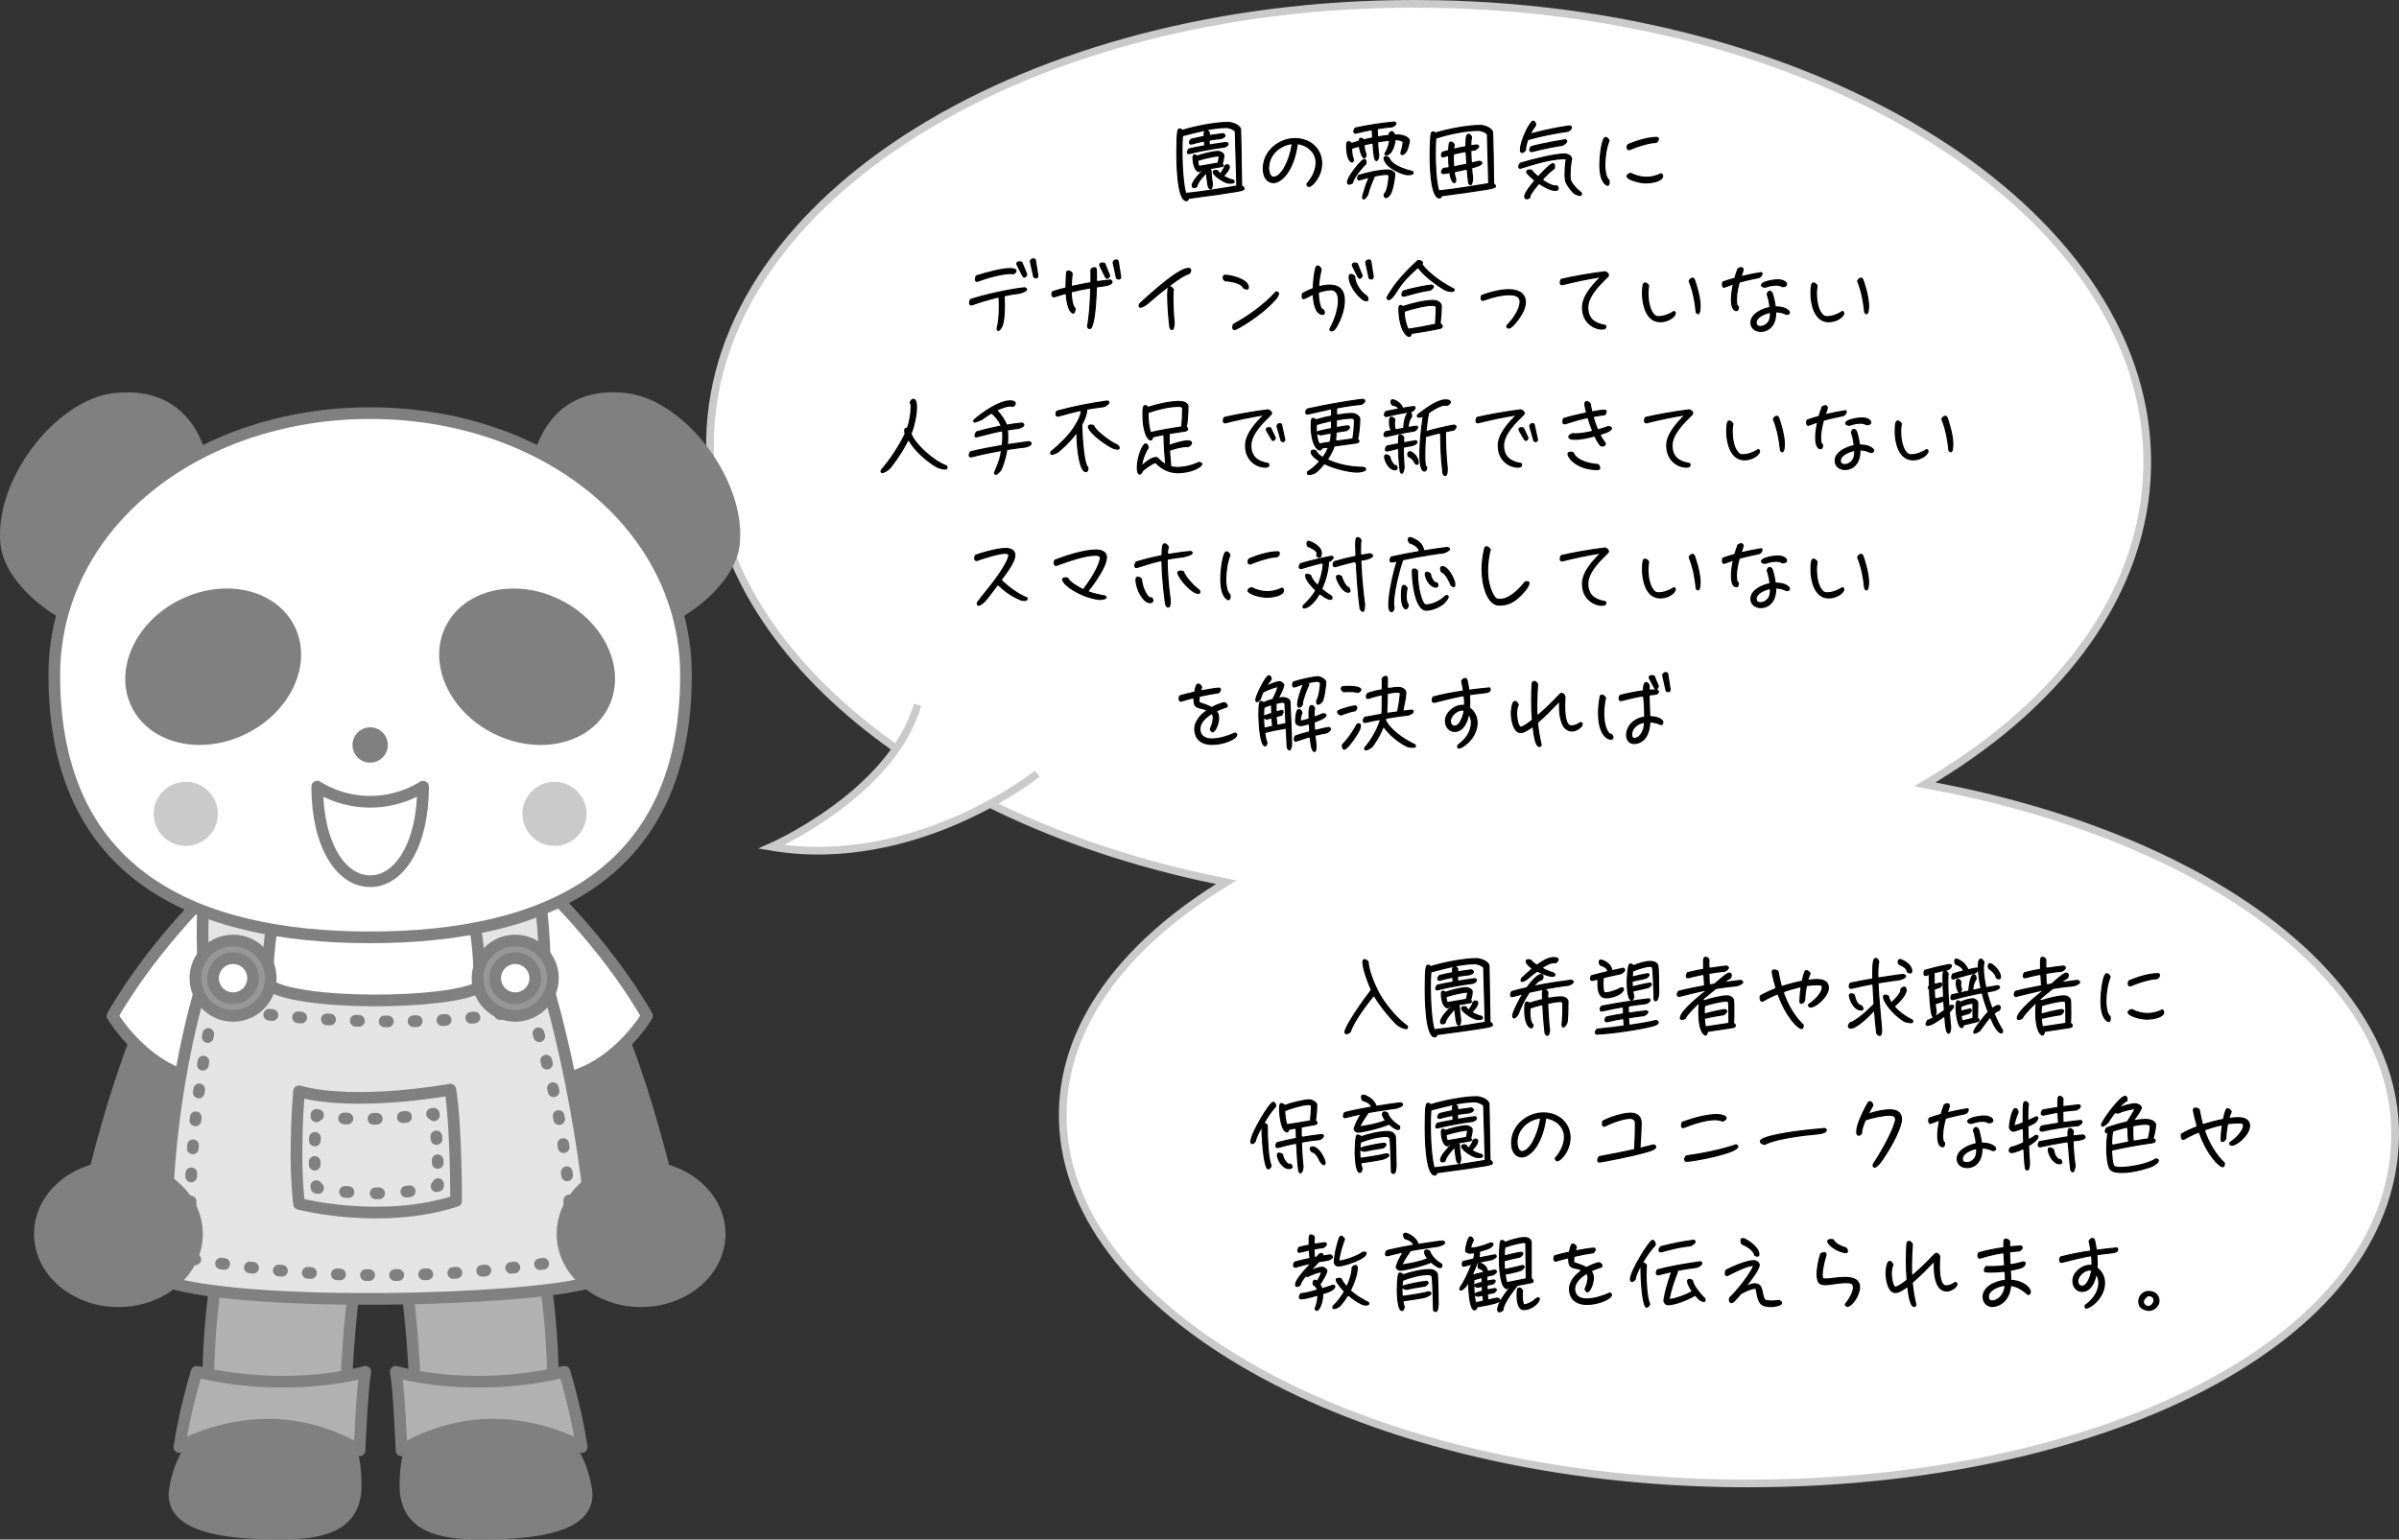 <?xml version="1.0" encoding="UTF-8"?><svg id="_レイヤー_2" xmlns="http://www.w3.org/2000/svg" viewBox="0 0 626.55 402.12"><rect x="0" y="0" width="626.55" height="402.12" fill="#333333" stroke="none"/><defs><style>.cls-1{stroke-dasharray:0 0 .89 7.12;}.cls-1,.cls-2,.cls-3,.cls-4,.cls-5,.cls-6,.cls-7,.cls-8,.cls-9,.cls-10,.cls-11,.cls-12,.cls-13,.cls-14,.cls-15,.cls-16{stroke-linecap:round;}.cls-1,.cls-2,.cls-3,.cls-4,.cls-5,.cls-6,.cls-7,.cls-8,.cls-9,.cls-10,.cls-11,.cls-12,.cls-14,.cls-15,.cls-16{stroke:gray;stroke-width:3.05px;}.cls-1,.cls-2,.cls-3,.cls-4,.cls-5,.cls-6,.cls-7,.cls-8,.cls-10,.cls-11,.cls-12,.cls-13,.cls-14,.cls-15,.cls-16{stroke-linejoin:round;}.cls-1,.cls-2,.cls-3,.cls-4,.cls-5,.cls-6,.cls-8,.cls-15,.cls-16{fill:none;}.cls-2{stroke-dasharray:0 0 .82 6.52;}.cls-17{stroke:#cacaca;stroke-width:2px;}.cls-17,.cls-9{stroke-miterlimit:10;}.cls-17,.cls-9,.cls-11,.cls-18{fill:#fff;}.cls-4{stroke-dasharray:0 0 .7 5.61;}.cls-5{stroke-dasharray:0 0 .82 6.6;}.cls-6{stroke-dasharray:0 0 .84 6.76;}.cls-7,.cls-19{fill:gray;}.cls-8{stroke-dasharray:0 0 .69 5.56;}.cls-10{fill:#b1b1b1;}.cls-12{fill:#e4e4e4;}.cls-13{stroke:#000;stroke-width:.31px;}.cls-14{fill:#979797;}.cls-19,.cls-20,.cls-18{stroke-width:0px;}.cls-20{fill:#cacaca;}.cls-15{stroke-dasharray:0 0 .85 6.83;}.cls-16{stroke-dasharray:0 0 .84 6.71;}</style></defs><g id="_イラスト"><path class="cls-18" d="m456.53,387.47c-2.26,0-4.56-.02-6.83-.07-95.94-1.91-173.15-45.47-172.13-97.12.43-21.56,14.84-42.34,40.59-58.53l2.11-1.33-2.44-.5c-38-7.78-72.02-23.31-95.78-43.73-24.45-21.01-37.1-45.74-36.59-71.52.61-30.6,19.94-59.2,54.44-80.53C274.45,12.77,320.44,1,369.38,1c2.01,0,4.04.02,6.07.06,103.48,2.06,186.62,56.37,185.34,121.08-.62,31.06-20.45,59.96-55.85,81.39l-2.24,1.35,2.57.49c34.6,6.54,65.52,19.09,87.06,35.34,22.14,16.7,33.62,36.23,33.22,56.5-.51,25.47-18.45,48.63-50.52,65.22-31.23,16.15-73.32,25.05-118.5,25.05h0Z"/><path class="cls-20" d="m369.38,2c2.01,0,4.04.02,6.05.06,50.02.99,96.78,14.13,131.66,36.99,34.59,22.67,53.31,52.17,52.69,83.07-.61,30.7-20.28,59.31-55.37,80.56l-4.47,2.71,5.13.97c34.45,6.51,65.22,18.99,86.64,35.15,21.87,16.5,33.22,35.75,32.82,55.68-.25,12.81-4.87,24.95-13.7,36.07-8.52,10.72-20.73,20.24-36.27,28.28-31.09,16.08-73.01,24.94-118.04,24.94-2.26,0-4.55-.02-6.81-.07-46.41-.92-89.83-11.55-122.24-29.92-32.03-18.16-49.4-41.66-48.91-66.17.21-10.77,3.87-21.26,10.87-31.18,6.84-9.69,16.68-18.62,29.25-26.52l4.22-2.65-4.88-1c-37.84-7.75-71.69-23.2-95.33-43.51-24.22-20.81-36.75-45.27-36.24-70.74.6-30.25,19.77-58.55,53.96-79.7C274.82,13.72,320.62,2,369.38,2m0-2c-101.42,0-183.66,50.57-184.94,114.66-1.07,53.76,55.19,100.28,133.17,116.25-25.23,15.86-40.6,36.51-41.05,59.35-1.04,52.28,76.46,96.22,173.11,98.14,2.29.05,4.58.07,6.85.07,91.62,0,168.93-36.69,170.02-91.25.84-42.46-50.13-79.43-121.09-92.84,34.22-20.72,55.69-49.73,56.34-82.23C563.08,56.8,479.67,2.13,375.47.06c-2.04-.04-4.07-.06-6.09-.06h0Z"/><path class="cls-13" d="m309.88,52.42c-2.51,0-2.51-10.78-2.51-12.48,0-5.92.26-6.25.73-6.25.26,0,.53.2.7.37,3.17-1.01,8.69-2.09,12.01-2.09.53,0,2.31.37,3.01,1.39.02.07.18.29.18.37,0,0,.13,5.54.26,14.83.24.11.64.4.64.7,0,.51-.33.64-14.54,2.55,0,.31-.15.59-.48.59Zm12.76-18.11c-.4-.59-1.65-1.01-2.33-1.01-3.65,0-7.9,1.23-11.42,2.13l-.07.02c-.11,1.28-.13,2.6-.13,3.89,0,4.95.42,9.42.99,11.2,4.47-.48,8.91-1.19,13.36-1.94l-.4-14.3Zm-5.59,4.49c-2.16.35-4.29.77-6.4,1.3-.07.02-.13.02-.2.02-.22,0-.33-.13-.33-.33,0-.31.22-.66.4-.88,1.36-.33,2.75-.57,4.14-.81-.04-.37-.07-.75-.09-1.12l-.2-.13c-.7.13-1.41.31-2.11.48l-1.03.29h-.11c-.24,0-.48-.09-.48-.37,0-.31.24-.66.46-.86,1.12-.29,2.27-.53,3.41-.75,0-.13-.02-.35-.02-.57,0-.48.09-1.01.53-1.01.37,0,.66.31.81.59l-.04.59.18.15c1.14-.18,2.29-.33,3.45-.48.2.07.51.29.51.53,0,.42-.84.68-1.12.75-.33.07-.68.07-1.01.11-.68.09-1.34.18-2.02.29,0,.37,0,.75.02,1.12l.2.15c.4-.07,3.92-.64,4.31-.64.2,0,.42.2.42.4,0,.42-.73.75-1.03.81-.29.07-.62.07-.9.11l-1.72.26Zm-.99,5.24l-.15.15c.15.09.29.2.37.35.02.77.07,1.56.18,2.33.02.29.15.79.15,1.06,0,.24-.02,1.41-.44,1.41-.18,0-.44-.26-.51-.4-.2-.37-.53-3.1-.57-3.65l-.15-.07c-.77.86-2.2,2.4-2.42,3.54-.2.13-.42.24-.66.24-.33,0-.48-.22-.48-.51,0-1.17,2.07-3.23,2.84-4l-.09-.11-.55.09c-.04.18-.13.33-.33.33-1.28,0-1.67-2.55-1.67-3.48,0-.62.11-.84.4-.84.24,0,.46.15.64.31,1.34-.51,4.14-1.23,5.54-1.23.46,0,1.45.46,1.45.99,0,.75-.15,1.52-.42,2.22.11.11.24.29.24.44,0,.13-.11.24-.24.26l-3.12.55Zm2.2-3.34c-.75.02-3.45.55-5.48,1.21.02.51.13,1.1.33,1.56l5-.86c.15-.59.29-1.19.33-1.8l-.18-.11Zm.59,4.6c.18-.22.97-1.47.97-1.72v-.22c.2-.18.44-.31.7-.31.33,0,.55.2.55.53,0,.73-1.1,1.94-1.56,2.4.73.44,1.72.92,2.55,1.06.13.09.26.24.26.4,0,.37-.62.4-.86.4-.31,0-.84-.04-1.12-.13-.77-.26-3.46-1.83-3.46-2.77,0-.31.29-.42.55-.42.22,0,.42.04.62.13.13.29.31.48.55.7l.24-.04Z"/><path class="cls-13" d="m343.74,42.47c0-2.93-2.6-4.71-4.91-4.97-.95,7.02-4.14,10.19-6.25,10.19-1.52,0-2.64-1.34-2.64-3.63,0-4.71,4.27-7.85,8.25-7.85s6.98,2.66,6.98,6.47c0,3.41-2.49,6.01-3.3,6.01-.4,0-.53-.4-.53-.66,1.52-1.69,2.4-3.74,2.4-5.54Zm-6.4-4.95c-3.04.37-6.03,2.82-6.03,6.36,0,.66.22,2.42,1.32,2.42,1.87,0,4.09-3.76,4.88-8.6l-.18-.18Z"/><path class="cls-13" d="m364.33,36.51c-.13,1.94-1.06,3.28-1.21,3.41-.2.2-.81.62-1.1.62-.22,0-.29-.22-.29-.4.59-.97,1.08-2.18,1.19-3.32l-.24-.18c-.97.11-1.94.24-2.9.42.02.75.07,1.5.15,2.27.04.42.15.88.15,1.32,0,.24-.2,1.28-.57,1.28-.55,0-.66-1.21-.9-4.4l-.26-.18c-.7.13-1.41.31-2.11.46.02.81.24,1.8.53,2.55,0,.24-.09.86-.46.86-.66,0-1.19-2.38-1.28-2.9l-.18-.13c-.62.18-1.23.35-1.85.55v.2c0,.79.11,1.91.48,2.66-.02.2-.07.73-.35.73-.09,0-.18-.04-.24-.09-.97-.53-1.17-2.88-1.17-3.83s.02-1.39.48-1.39c.31,0,.59.22.79.46.66-.22,1.34-.44,2-.62.02-.31.02-.73.44-.73.29,0,.55.2.68.42.79-.2,1.58-.37,2.4-.53l-.11-1.94-.24-.2c-1.32.24-2.62.57-3.92.86-.07.02-.15.04-.24.04-.26,0-.4-.15-.4-.42,0-.31.15-.66.33-.9,3.39-.73,6.82-1.28,10.28-1.58.18.07.35.18.35.37,0,.4-.66.77-.97.86-.24.07-.99.11-1.3.13-.86.11-1.74.24-2.62.37l.07,1.94.22.2c.92-.15,1.85-.29,2.77-.37.02-.46.29-.97.81-.97.31,0,.64.62.68.86.15,0,.31-.02.48-.02,1.08,0,2.84.22,3.39,1.36-.02.73-.51,2.55-.95,3.12-.18.22-.59.66-.92.66-.29,0-.35-.31-.35-.53,0-.07.22-.7.26-.84.18-.66.31-1.32.37-1.98-.35-.4-1.28-.55-1.78-.55h-.42Zm-11.97,11.6c-.31,0-.42-.24-.42-.51,0-1.34,2.82-4.75,3.85-5.65.15-.11.35-.29.57-.29.33,0,.4.46.4.7,0,.13-.02.26-.04.4-2.58,2.62-3.46,4.62-3.46,4.82,0,.04.02.11.02.15-.24.15-.62.37-.92.37Zm9.15,2.6c.92-.59,1.25-3.87,1.28-4.95-.11-.07-.42-.22-.55-.22-1.06,0-2.2.22-3.23.42-.68,1.45-1.45,3.39-1.83,4.95-.15.22-.7,1.06-1.06,1.06-.24,0-.24-.44-.24-.59,0-.02.11-.42.11-.48.4-1.45.9-2.93,1.5-4.33l-.22-.22c-.31.09-2.22.66-2.33.66-.26,0-.35-.22-.35-.44,0-.24.09-.55.24-.75,2.22-.68,5.37-1.41,7.66-1.41.68,0,1.43.33,1.78.9,0,1.17-.57,4.58-1.23,5.46-.2.29-.68.84-1.08.84-.35,0-.44-.42-.44-.7v-.18Zm7.55-5.54c0,.22-.22.46-1.45.46-.92,0-5.63-1.63-6.12-4.18,0-.02-.02-.07-.02-.11,0-.29.22-.4.48-.4.29,0,.59.13.84.31.15.9,1.67,2.49,6.05,3.54.11.09.22.24.22.37Z"/><path class="cls-13" d="m390.09,48.02c.2.13.46.37.46.62,0,.51-.66.68-14.08,2.49-.02.29-.2.55-.51.55-2.42,0-2.44-9.46-2.44-11.05,0-1.3.02-2.62.11-3.94.09-1.78.15-2.22.64-2.22.22,0,.46.15.62.29,3.12-.97,8.47-2,11.77-2,.92,0,2.49.59,3.01,1.41.02.04.15.26.15.33l.15,5.65.11,7.88Zm-1.61-12.96c-.4-.57-1.65-1.01-2.33-1.01-3.39,0-7.96.97-11.18,2.05-.09,1.34-.13,2.66-.13,4,0,2.4.15,7.52.92,9.77,4.38-.46,8.74-1.19,13.07-1.91l-.35-12.89Zm-5.5,9.11c-.99.24-1.98.44-2.99.64l-.2.26c.04.33.2,1.28.4,1.54,0,1.03-.18,1.08-.35,1.08-.77,0-1.1-2.09-1.19-2.64-.48.09-1.19.26-1.65.26-.29,0-.51-.09-.51-.4,0-.33.26-.73.53-.92.51-.04.99-.13,1.47-.2-.09-1.01-.13-2.05-.13-3.06l-.2-.11c-.26.07-1.08.35-1.28.35-.29,0-.4-.2-.4-.46s.09-.55.26-.75c.53-.18,1.08-.31,1.63-.46.07-1.52.09-2.2.55-2.2.37,0,.73.4.88.68-.07.35-.11.7-.15,1.03l.15.13c1.01-.24,2.05-.46,3.06-.64,0-2.64.2-3.21.68-3.21.42,0,.73.44.79.81-.18.44-.2,1.52-.22,1.98l.22.18c.37-.04.92-.18,1.3-.18.2,0,.55.07.55.33,0,.35-.59.75-.86.92l-1.21.18c.02,1.01.07,2.05.13,3.06l.24.18c.24-.04,1.61-.42,1.74-.42.24,0,.77.09.77.42,0,.68-2.11,1.12-2.66,1.28.04.59.09,1.19.15,1.78.04.29.11.59.11.88,0,.26-.11,1.76-.55,1.76-.2,0-.42-.33-.48-.51-.04-.11-.33-3.1-.35-3.41l-.24-.18Zm-3.12-.62c1.1-.2,2.18-.42,3.26-.66-.09-1.06-.15-2.09-.2-3.12l-.24-.2c-1.06.2-2.09.42-3.1.66-.02.35-.02.68-.02,1.01,0,.7.02,1.43.07,2.13l.24.18Z"/><path class="cls-13" d="m410.44,41.61c-.04.29-.13.59-.18.88-.15,1.06-.22,2.13-.22,3.19,0,.84.02.97.04,1.1.24,1.14,1.89,2.93,2.86,3.52.04.13.09.26.09.4,0,.24-.15.33-.37.33-.37,0-1.23-.35-1.52-.55-.07-.02-.37-.35-.42-.42-.66-.68-1.65-2.02-1.85-2.95-.11-.53-.11-1.14-.11-1.67,0-1.25.09-2.57.31-3.81-.15-.11-.33-.2-.53-.2h-.11c-3.83.15-7.55,1.34-11.18,2.46-.09.02-.18.04-.24.04-.24,0-.33-.15-.33-.37,0-.31.18-.68.37-.92,3.87-1.17,8.93-2.33,11.38-2.42h.18c.7,0,1.83.46,1.83,1.3v.09Zm-.57-8.69c.24,0,.53.09.53.37,0,.4-.51.79-.81.97-3.54.55-7.15,1.19-10.61,2.22-.18.55-.57,1.8-.57,2.51,0,.07.02.13.02.18-.2.29-.57.66-.92.66-.4,0-.4-.48-.4-.75,0-2.4,2.58-7.42,3.28-7.42.48,0,.68.64.68,1.01-.46.66-.9,1.32-1.28,2.02l.2.26c2.42-.66,4.86-1.21,7.33-1.65.64-.11,1.28-.22,1.94-.31l.62-.09Zm-10.34,18.7c-.24.15-.51.29-.79.29-.35,0-.53-.24-.53-.57,0-.97,1.94-3.3,2.57-4.03l-.04-.31c-.42-.33-2-1.61-2-2.09,0-.4.48-.51.79-.51.13,0,.26.02.4.04.55.64,1.14,1.23,1.8,1.76.48-.53,3.17-3.45,3.83-3.45.35,0,.44.35.44.64,0,.2-.04.42-.09.62-1.1.77-2.07,1.78-2.99,2.75l.07.4c.77.53,2.27,1.43,3.23,1.43.09,0,.24-.04.33-.07.2.15.4.37.4.66,0,.4-.35.55-.7.55-1.36,0-3.21-1.08-4.31-1.85-.44.51-2.38,2.82-2.4,3.43v.31Zm9.66-14.74c0,.4-.84.95-1.17,1.06-.2.09-.62.11-.84.13-.95.15-3.39.59-7.04,1.5-.07,0-.13.02-.2.02-.26,0-.4-.22-.4-.46,0-.29.2-.75.46-.86.02-.02,3.67-.95,8.76-1.76.18.04.42.15.42.37Z"/><path class="cls-13" d="m420.27,47.53c0,.24-.04.86-.4.86-.29,0-2.02-.68-2.02-5.28,0-2.73.62-7.2,1.47-7.2.42,0,.79.46.9.84-.75,1.85-1.1,4.4-1.1,6.4,0,.99.18,3.34,1.08,3.89.04.15.07.31.07.48Zm12.43-11.64c.26,0,.42.15.42.42,0,.33-.26.75-.59.86-.2.07-.44.04-.66.07-1.58.13-4.38,1.03-6.01,1.72-.13.07-.26.13-.42.13-.33,0-.48-.29-.48-.59,0-.26.09-.51.24-.73,2.16-.92,5.15-1.87,7.5-1.87Zm1.52,10.08c0,1.41-3.21,1.8-4.25,1.8-2.02,0-5.02-.97-5.02-1.74,0-.42.62-.73.97-.75,1.25.66,2.66,1.03,4.09,1.03,1.32,0,2.62-.33,3.81-.92.24.07.4.31.4.57Z"/><path class="cls-13" d="m260.42,85.87c.44-1.74.59-3.89.59-5.9,0-.77-.02-1.5-.07-2.2l-.24-.18c-2.46.59-4.86,1.32-6.75,2-.11.04-.2.07-.29.07-.31,0-.42-.26-.42-.57,0-.29.09-.62.24-.84,3.43-1.17,9.99-2.64,14.1-3.08.29.07.53.22.53.42,0,.26-.46.62-1.87.99-1.25.15-2.62.37-4,.68.04.77.07,1.63.07,2.53,0,2.77-.22,4.11-.57,5.3-.46.92-.79,1.21-1.03,1.21-.18,0-.29-.2-.29-.42v-.02Zm3.45-14.43c-1.41,0-4.6.55-8.47,2-.09.04-.18.04-.24.04-.29,0-.4-.24-.4-.57,0-.26.09-.59.22-.84,3.01-.92,6.64-1.91,8.76-1.91,1.61,0,1.61.53,1.61.59,0,.35-.51.75-.79.77-.11-.07-.35-.09-.68-.09Zm1.83-2.18c-.09-.15-.11-.29-.11-.4,0-.33.31-.46.66-.46.2,0,.44.04.62.13l1.28,3.15c-.09.42-.35.68-.62.68-.15,0-.31-.11-.42-.31l-1.41-2.79Zm3.39-1.01c.11-.42.51-.64.81-.64.22,0,.42.11.51.33l.62,3.94c0,.07.02.11.02.18,0,.37-.24.51-.48.51-.22,0-.44-.09-.57-.22l-.9-4.09Z"/><path class="cls-13" d="m286.25,77.25c-.15,3.52-.66,8.58-1.67,8.58-.26,0-.48-.33-.53-.53.42-2.27.73-5.88.84-9.88l-.29-.22c-1.65.31-3.28.64-4.84,1.03.07,2.79.59,4.07.99,4.25.02.09.02.15.02.24,0,.51-.2,1.06-.48,1.06-.22,0-1.52-.53-1.8-4.91l-.29-.22-2.82.86c-.07.02-.13.02-.18.02-.31,0-.46-.33-.46-.68,0-.24.07-.48.2-.66,1.06-.35,2.24-.68,3.48-.99v-.51c0-1.17.07-2.35.15-3.48.02-.29.24-.42.48-.42.35,0,.77.24.97.66-.13,1.19-.22,2.22-.24,3.15l.22.2c1.58-.35,3.26-.68,4.93-.97.02-.57.02-1.12.02-1.69s0-1.12-.02-1.69c.18-.33.55-.51.86-.51.57,0,.57.29.57,1.67,0,.55,0,1.12-.02,1.72l.29.24c1.14-.18,2.29-.31,3.39-.42.2.09.4.29.4.51,0,.33-.44.75-1.98.99-.7.11-1.41.18-2.11.29l-.07,2.31Zm1.08-7.7c-.07-.15-.11-.29-.11-.37,0-.35.31-.48.68-.48.2,0,.42.04.62.13l1.28,3.17c-.09.42-.37.68-.64.68-.15,0-.31-.11-.42-.31l-1.41-2.82Zm3.39-1.01c.11-.4.48-.64.81-.64.22,0,.42.11.51.33l.62,3.94c0,.07.02.11.02.18,0,.37-.24.53-.51.53-.2,0-.42-.09-.55-.22l-.9-4.11Z"/><path class="cls-13" d="m298.35,78.7c6.07-5.48,10.12-8.58,12.06-8.58.13,0,.55,0,.55.51,0,.29-.18.66-.51.9-1.72.18-8.18,5.48-11.02,7.97-.81.53-1.32.73-1.58.73-.24,0-.33-.15-.33-.33,0-.2.09-.42.18-.59l.66-.59Zm6.62-1.43c0-2.2.24-2.38.53-2.38.31,0,.73.31.95.77-.09.26-.13,1.1-.13,2.27,0,1.65.09,3.98.33,6.29-.04,1.43-.29,1.85-.55,1.85-.22,0-.44-.26-.55-.51-.31-2.46-.57-6.01-.57-8.3Z"/><path class="cls-13" d="m319.93,73.29c-.31-.2-.46-.53-.46-.81,0-.33.18-.59.55-.59.99,0,6.01.95,6.01,3.19,0,.29-.18.4-.42.4-.33,0-.73-.18-.9-.37-.26-.75-1.69-1.56-4.77-1.8Zm13.53,2.99c.26,0,.44.13.44.42,0,.31-.2.77-.77,1.43-3.65,4.22-10.14,7.96-10.72,7.96-.31,0-.44-.29-.44-.64,0-.24.07-.53.2-.73,3.81-2.07,8.05-5.06,11.05-8.43.09-.02.15-.02.24-.02Z"/><path class="cls-13" d="m347.34,85.92c1.17-2.02,2.24-5.08,2.24-7.44,0-2.55-1.47-2.79-1.83-2.79-1.14,0-2.38.31-3.45.66.02,1.14.2,3.52.92,4.42l.29.07c.22.2.37.48.37.79,0,.2-.11.48-.37.48-2.07,0-2.44-3.48-2.51-4.99l-.22-.2c-.42.18-2.05,1.1-2.33,1.1-.31,0-.35-.35-.35-.57,0-.29.04-.55.11-.79.9-.51,1.83-.92,2.79-1.3.04-1.54.22-3.83.64-5.28.07-.29.2-.59.53-.59.42,0,.73.51.86.86-.31,1.41-.55,2.86-.66,4.31l.24.22c.86-.24,1.76-.4,2.64-.4,2.66,0,3.85,1.45,3.85,4.03,0,2.11-.79,4.49-1.8,6.34-.31.57-.81,1.56-1.58,1.56-.29,0-.37-.2-.37-.44v-.04Zm9.92-7.75c0,.26-.13.4-.4.4-1.36,0-4.49-3.7-4.49-6.18,0-.33.04-.7.46-.7.37,0,.79.29,1.01.57,0,.04-.02.11-.02.15,0,1.17,1.08,3.67,3.23,5.02.11.24.2.48.2.75Zm-3.96-8.6c-.07-.13-.11-.26-.11-.4,0-.37.37-.46.66-.46.22,0,.42.04.62.13l1.28,3.15c-.07.29-.26.68-.62.68-.2,0-.33-.15-.42-.31l-1.41-2.79Zm5.32,2.77c0,.31-.15.53-.48.53-.2,0-.4-.09-.55-.22l-.9-4.11c.09-.35.44-.64.81-.64.2,0,.46.13.51.33l.62,3.94v.18Z"/><path class="cls-13" d="m370.16,69.97c-2.18,1.98-3.63,3.39-4.97,5.46-.99,1.54-1.8,2.82-2.51,2.82-.26,0-.4-.29-.44-.51,1.76-3.43,5.24-7.17,8.12-9.7.4,0,1.14.15,1.14.68,0,.13-.07.26-.15.35,1.76,2.42,5.66,5.15,8.36,6.42.04.07.07.13.07.22,0,.35-.44.4-.68.4-.37,0-1.01-.11-1.36-.24-.77-.29-5.28-3.19-7.28-5.92l-.29.02Zm-2.09,17.89c-.26,0-.62-.22-.79-.42-1.43-1.34-1.91-4.71-1.91-6.58,0-.7.07-1.06.37-1.06.24,0,.51.15.68.29,2.09-.75,5.7-1.61,7.9-1.61.73,0,1.61.29,1.98.99.02.02.11.22.11.29,0,1.58-.11,3.21-.31,4.77.26.13.57.42.57.73s-.29.42-.53.48c-.29.09-2.9.66-7.59,1.34-.02.26-.11.77-.48.77Zm-1.17-10.54c-.11.02-.22.04-.33.04-.29,0-.42-.15-.42-.42,0-.29.15-.62.29-.88,2.6-.88,6.82-1.58,7.33-1.58.2,0,.59.11.59.37,0,.33-.51.73-.75.9-2.31.31-4.49.95-6.71,1.56Zm7.24,2.42c-2,0-5.54.95-7.44,1.58.04,1.5.37,3.34,1.06,4.69,2.4-.35,4.77-.81,7.15-1.3.13-1.52.2-3.06.2-4.6-.24-.26-.62-.37-.97-.37Z"/><path class="cls-13" d="m393.54,85.08l.02-.02c2.22-2.22,3.46-4.75,3.46-6.2,0-1.89-2.07-1.89-2.86-1.89-1.78,0-4.07.48-6.65,1.43-.09.02-.18.04-.26.04-.33,0-.42-.31-.42-.59,0-.26.07-.53.18-.68l.02-.02h.02c2.6-.95,5.06-1.47,6.93-1.47,3.94,0,4.4,2.16,4.4,3.26,0,1.94-1.52,4.14-2.93,5.76-.73.81-1.19.99-1.45.99-.13,0-.26-.07-.33-.15-.09-.09-.13-.22-.13-.35v-.09Z"/><path class="cls-13" d="m417.85,72.32c-3.28.53-6.51,1.21-9.73,2.02-.07.02-.13.02-.2.02-.31,0-.42-.29-.42-.55,0-.31.09-.62.29-.84,2.64-.64,7.79-1.56,11.38-1.98.37.09.9.42.9.86,0,.26-.13.37-.31.53-2.02,1.98-5.08,4.93-5.08,7.94s1.85,4.25,4.6,4.69c.04.11.11.24.11.37,0,.53-.7.57-1.08.57-1.74,0-5-1.5-5-5.65,0-2.93,2.66-5.85,4.62-7.79l-.09-.2Z"/><path class="cls-13" d="m437.54,81.83c0,.66-1.58,2.2-3.94,2.2-3.61,0-4.62-4.51-4.62-7.37,0-2.09.2-2.75.64-2.75.35,0,.79.37.95.7-.13.68-.18,1.39-.18,2.09,0,1.67.33,4.03,1.43,5.35.53.64.84.66,1.43.66,1.23,0,2.93-.62,3.92-1.36.22.07.37.26.37.48Zm3.63-8.38c.07-.37.51-.79.88-.79.26,0,.37.18.46.37.13.29,1.5,4.25,1.5,6.8,0,.31,0,2.11-.53,2.11-.18,0-.37-.24-.46-.37-.29-2.77-.77-5.52-1.85-8.12Z"/><path class="cls-13" d="m453.91,79.96c.07.13.09.26.09.42,0,.29-.13.73-.48.73-1.23,0-1.3-2.07-1.3-2.9,0-1.28.2-2.55.46-3.81l-.2-.18c-.33.11-2.07.81-2.2.81-.35,0-.42-.44-.42-.73,0-.22.02-.46.13-.64,1.01-.37,2.05-.68,3.1-.97.24-.84.51-1.67.81-2.46.22-.18.53-.33.81-.33.33,0,.53.22.53.55,0,.31-.37,1.25-.51,1.61l.2.15c1.69-.4,3.39-.75,5.1-1.01.11.04.15.18.15.29,0,.42-.4.88-.77.99-.53.15-1.1.24-1.65.35-1.19.26-2.35.53-3.52.86-.42,1.47-.75,3.04-.75,4.58,0,.51.04,1.1.2,1.58l.2.11Zm12.72,2.16c-1.06-.46-1.72-.66-2.88-.68v.4c0,2.18-.92,4.2-3.26,4.66-.22.02-.42.04-.64.04-1.34,0-2.55-.81-2.55-2.27,0-2.31,3.1-3.61,4.99-3.96-.2-1.83-.55-2.9-.64-3.12-.02-.09-.09-.18-.09-.26,0-.35.24-.84.66-.84.31,0,.53.31.64.57.2.42.62,2.22.79,3.52h.4c2.13,0,3.3.99,3.3,1.45,0,.31-.37.48-.64.48h-.09Zm-4.22-.33l-.24-.18c-1.21.26-3.54,1.14-3.54,2.71,0,.68.51.97,1.14.97,1.34,0,2.11-1.14,2.18-1.25.37-.62.46-1.41.46-2.13v-.11Zm3.06-6.93c-.53-.35-1.01-.4-1.65-.4-.92,0-1.87.22-2.75.55-.33,0-1.01-.09-1.01-.53,0-.88,3.19-1.39,4.12-1.39,1.63,0,2.4.64,2.4,1.17,0,.48-.55.59-.95.59h-.15Z"/><path class="cls-13" d="m481.54,81.83c0,.66-1.58,2.2-3.94,2.2-3.61,0-4.62-4.51-4.62-7.37,0-2.09.2-2.75.64-2.75.35,0,.79.37.95.7-.13.68-.18,1.39-.18,2.09,0,1.67.33,4.03,1.43,5.35.53.64.84.66,1.43.66,1.23,0,2.93-.62,3.92-1.36.22.07.37.26.37.48Zm3.63-8.38c.07-.37.51-.79.88-.79.26,0,.37.18.46.37.13.29,1.5,4.25,1.5,6.8,0,.31,0,2.11-.53,2.11-.18,0-.37-.24-.46-.37-.29-2.77-.77-5.52-1.85-8.12Z"/><path class="cls-13" d="m237.1,115.02c-2.11,4.14-4.69,7.24-4.77,7.33-.33.31-1.39,1.08-1.89,1.08-.22,0-.33-.15-.33-.35,0-.09.02-.18.04-.24,2.31-2.62,4.8-6.4,6.27-9.55-.07-.24-.13-.51-.13-.77,0-.35.13-.66.51-.66.07,0,.13,0,.2.02.57-1.65.97-3.76.97-5.5,0-.35,0-.92-.24-1.19.09-.38.37-.88.81-.88.79,0,.81,1.52.81,2.02,0,2.11-.64,5.02-1.43,6.95.95,2.68,5.57,7.02,9.26,8.43.09.13.18.29.18.44,0,.31-.37.35-.59.35-.53,0-1.45-.24-1.91-.46-.86-.37-5.35-3.34-7.44-7.04l-.31.02Z"/><path class="cls-13" d="m259.83,123.29c1.21-2.93,1.39-3.5,1.72-5.43l-.22-.18c-2.51.44-5,.97-7.48,1.61-.09.02-.2.04-.29.04-.29,0-.42-.15-.42-.44s.15-.64.35-.88c2.73-.66,5.5-1.19,8.27-1.65.11-.81.15-1.65.15-2.46,0-.4-.02-.79-.04-1.19l-.24-.18c-2.18.42-4.31.99-6.47,1.54-.07.02-.13.04-.2.04-.22,0-.31-.13-.31-.33,0-.35.24-.77.48-1.01,2.05-.57,4.12-1.06,6.18-1.45l.15-.24c-.55-1.25-1.45-2.35-2.49-3.23-.9.51-1.76,1.1-2.6,1.74-.13-.02-1.36.64-1.85.64-.11,0-.2-.04-.2-.18,0-.11.07-.26.11-.37,2.09-1.85,6.51-4.97,9.42-4.97.44,0,1.3.11,1.3.7,0,.42-.42.68-.77.75-.18-.11-.35-.13-.55-.13-1.01,0-2.49.62-3.39,1.03v.24c.97,1.04,1.96,2.4,2.42,3.76,1.32-.22,2.66-.42,4-.55.2.04.53.2.53.46,0,.46-1.17.86-1.5.92-.29.09-.64.09-.95.11-.62.09-1.23.18-1.85.29.07.64.09,1.28.09,1.92,0,.57-.02,1.17-.07,1.74l.22.18c1.78-.29,3.59-.53,5.41-.77.2.07.57.24.57.51,0,.44-1.08.79-1.39.86-.37.09-1.17.15-1.58.2-1.14.15-2.27.31-3.39.48-.42,2.75-1.39,5.06-1.54,5.33-.2.29-.92,1.14-1.34,1.14-.24,0-.29-.24-.29-.44v-.13Z"/><path class="cls-13" d="m288.36,106.19s-1.17.15-1.32.18c-1.1.13-2.18.31-3.26.53v.29c0,1.23-.68,2.64-1.28,3.72.02,1.85.42,9.7,1.45,11l.15.18c.02.11.02.2.02.31,0,.31-.11.79-.51.79-1.52,0-2.33-5.65-2.33-9.97l-.22-.09c-1.96,2.66-4.66,4.88-4.82,4.97-.31.2-1.12.55-1.5.55-.2,0-.33-.07-.33-.29,0-.11.04-.24.09-.35,2.05-1.74,4.14-3.63,5.68-5.83.84-1.19,2.16-3.32,2.22-4.8l-.22-.18c-1.94.42-3.83.95-5.72,1.47-.07.02-.15.04-.22.04-.33,0-.44-.31-.44-.57s.07-.53.24-.73c4.31-1.19,8.69-2.05,13.14-2.66.15.02.44.13.44.35,0,.4-.97.97-1.28,1.08Zm3.48,11.11c-.29,0-.79-.11-1.06-.22-1.63-.73-5.92-3.65-6.49-5.48,0-.04-.02-.09-.02-.15,0-.33.37-.42.64-.42s.53.07.75.2c.15.9,2.71,2.86,3.43,3.39.55.4,1.12.77,1.72,1.12.37.22.77.4,1.14.62.15.09.35.46.35.64,0,.24-.24.31-.46.31Z"/><path class="cls-13" d="m313.16,120.8c.24,0,.7.09.7.42,0,.59-2.46,2.24-6.32,2.24-2.24,0-4.22-1.06-5.74-2.66-.84.15-2.77,1.58-3.43,2.18-.09.29-.4.84-.75.84-.55,0-.57-1.37-.57-1.72,0-2.71,1.39-6.14,2.16-6.14.44,0,.64.64.68.99-.86,1.19-1.52,3.08-1.74,4.51l.18.11c.84-.75,2.42-2.07,3.59-2.07.15,0,.26.07.4.15.7.66,1.12,1.14,2,1.63l.13-.09c-.22-2.49-.42-4.99-.44-7.48l-.24-.18c-.92.18-1.85.37-2.75.59-.02.26-.11.79-.46.79-.92,0-2.05-2.4-2.05-6.6,0-1.74.09-2.36.59-2.36.29,0,.55.22.7.46,2.35-.75,5.7-1.54,8.14-1.54,2.11,0,2.31,1.12,2.31,1.19,0,1.8-.13,3.7-.4,5.48.15.11.33.31.33.51,0,.29-.37.46-.59.53-.31.09-1.01.13-1.34.2-.97.13-1.91.29-2.86.44-.04.33-.07.66-.07,1.01,0,.62.02,1.25.04,1.87l.22.18c1.23-.44,3.34-1.12,4.64-1.12.35,0,.95.09.95.57,0,.44-.57.79-.9.92-.13-.02-.26-.02-.37-.02-1.34,0-3.23.53-4.47.97.09,1.43.18,2.86.33,4.29.53.13,1.08.22,1.65.22,1.85,0,3.98-.48,5.66-1.3l.09-.02Zm-5.41-14.68c-2.62.07-5.46.75-7.92,1.65v.62c0,1.39.2,3.28.62,4.62,2.71-.62,5.46-1.1,8.21-1.52.15-1.65.22-3.37.22-5.04-.26-.24-.68-.33-1.03-.33h-.09Z"/><path class="cls-13" d="m329.85,108.39c-3.28.53-6.51,1.21-9.73,2.02-.07.02-.13.02-.2.02-.31,0-.42-.29-.42-.55,0-.31.09-.62.29-.84,2.64-.64,7.79-1.56,11.38-1.98.37.09.9.42.9.86,0,.26-.13.37-.31.53-2.02,1.98-5.08,4.93-5.08,7.94s1.85,4.25,4.6,4.69c.04.11.11.24.11.37,0,.53-.7.57-1.08.57-1.74,0-5-1.5-5-5.65,0-2.93,2.66-5.85,4.62-7.79l-.09-.2Zm1.01,4.18c-.07-.13-.13-.26-.13-.42,0-.33.37-.44.66-.44.15,0,.31.02.46.09l1.21,2.55c-.04.29-.22.68-.53.68-.18,0-.31-.11-.37-.26l-1.3-2.2Zm2.66-1.28c.09-.35.37-.66.75-.66.15,0,.38.11.42.29l.81,3.72c.02.07.04.15.04.22,0,.29-.18.48-.46.48-.15,0-.33-.07-.46-.18l-1.1-3.87Z"/><path class="cls-13" d="m348.46,116.47c-.4,1.19-.99,2.31-1.69,3.37l.04.31c1.65.75,4.49,1.74,8.21,1.89,1.28,0,1.63.11,1.63.53,0,.55-1.8.73-2.13.73-1.14,0-4.86-.42-8.67-2.22-.46.59-1.72,2.02-2.35,2.38-.33.2-1.19.48-1.61.48-.24,0-.44-.09-.44-.35,0-.11.04-.24.07-.35,1.12-.7,2.13-1.58,3.04-2.55l-.04-.35c-.64-.4-2.07-1.41-2.07-2.27,0-.35.24-.51.57-.51.24,0,.51.09.7.24.24.77,1.12,1.32,1.78,1.72.55-.77,1.01-1.58,1.39-2.46l-.26-.26-1.43.22c-.04.22-.2.53-.46.53h-.07c-1.83-.53-2.22-4.53-2.22-6.05,0-2.16.18-2.2.51-2.2.26,0,.53.2.7.38,1.34-.42,2.73-.75,4.14-1.01l-.04-1.74-.18-.11c-1.94.4-3.85.86-5.79,1.28-.09.02-.2.04-.29.04-.29,0-.48-.15-.48-.44,0-.33.2-.66.42-.86,8.87-1.94,14.35-2.53,14.48-2.53.24,0,.51.13.51.4,0,.4-.62.79-.95.9-.18.04-1.69.18-2,.22-1.5.2-2.97.44-4.42.73v1.67l.24.18c1.25-.2,2.57-.4,3.83-.4.68,0,1.56.42,1.89,1.03,0,.02.11.22.11.26,0,1.65-.22,3.85-.57,5.46.15.09.35.29.35.48,0,.33-.44.42-.68.46l-5.74.79Zm-1.03-3.34c-.79.13-1.61.26-2.4.46-.26-.04-1.01-.22-1.01-.57,0-.15.13-.24.26-.31,0,0,1.94-.51,3.48-.77l.02-1.85-.24-.15c-1.28.26-2.53.57-3.76.97-.02.26-.02.55-.02.81,0,1.14.15,3.26.79,4.25l2.86-.48c.15-.73.24-1.47.29-2.2l-.26-.15Zm5.9,1.52c.29-1.63.42-3.41.42-5.08-.2-.22-.48-.35-.79-.35-1.17,0-2.77.26-3.94.46l-.02,1.8.24.18c.66-.13,1.32-.24,1.98-.33.22-.02.48-.09.7-.09.2,0,.53.09.53.35,0,.35-.53.7-.77.86-.92.13-1.83.26-2.73.42-.02.7-.07,1.43-.15,2.13l.29.22,4.25-.57Z"/><path class="cls-13" d="m369.96,111.32c.15.04.26.13.26.31,0,.37-.51.77-.79.92-2.42.42-3.54.59-7.39,1.47h-.13c-.26,0-.44-.13-.44-.42s.15-.59.33-.81c.46-.11.92-.2,1.41-.29l.09-.2c-.29-.62-.4-1.32-.4-1.98,0-.81.04-1.34.51-1.34.37,0,.7.29.88.59-.09.37-.13.77-.13,1.17,0,.53.09,1.03.24,1.54l2.2-.4c.22-3.43,1.14-4.25,1.54-4.25.42,0,.53.68.53.99,0,.09-.02.18-.02.26-.51.48-.84,1.85-.92,2.51l.26.24,1.98-.33Zm-4.67-4.69c-.4-.48-.99-.77-1.63-.84-.22-.22-.37-.55-.37-.86,0-.29.15-.51.46-.51,0,0,.02,0,.04.02,1.06.2,2.22,1.14,2.53,2.2,1.85-.31,2.62-.44,3.01-.44.13,0,.24.15.24.29,0,.37-.48.77-.77.95-3.23.55-4.44.77-6.67,1.34h-.09c-.31,0-.46-.2-.46-.48s.18-.59.37-.81c1.08-.22,2.16-.44,3.23-.64l.09-.22Zm-.62,15.01c.13.15.22.37.22.59,0,.29-.18.48-.48.48-1.52,0-2.62-2-2.79-3.32v-.11c0-.29.15-.46.42-.46.33,0,.66.22.9.42.09.73.73,1.96,1.32,2.35l.42.04Zm5.06-6.54c.18.07.35.2.35.4,0,.42-.95.79-1.25.86-.79.15-1.56.31-2.33.44,0,1.17.02,2.33.09,3.5.02.55.11,1.23.11,1.76,0,.24-.2,1.54-.59,1.54-.15,0-.33-.22-.37-.35-.02-.04-.42-2.51-.46-6.16-.46.11-2.79.7-3.1.7-.24,0-.33-.18-.33-.4,0-.33.2-.7.46-.9l2.97-.57v-1.69c0-.31.13-.64.48-.64.33,0,.84.44.84.75,0,.38-.04.77-.04,1.17l.18.13,3.01-.53Zm-1.96,4.05c-.04-.15-.09-.31-.09-.46,0-.35.18-.71.55-.71.53,0,2.18,1.34,2.18,2.75,0,.2-.02.57-.31.57-.13,0-.4-.15-.48-.26-.11-.15-.2-.37-.29-.53-.35-.55-.81-.99-1.39-1.28l-.18-.09Zm4.84,2.86c0,.33-.13,1.03-.57,1.03-1.14,0-1.19-3.17-1.19-4.18,0-3.87.46-7.42.84-9.92l-.18-.18c-.26.09-.64.2-.92.2-.2,0-.42-.04-.42-.26,0-.13.07-.26.13-.37,1.72-1.34,5.02-3.87,7.26-3.87.33,0,1.23.07,1.23.53s-.57.81-.97.88c-.13-.07-.29-.07-.44-.07-1.25,0-3.28,1.32-4.27,2.03-.33,1.56-.53,3.17-.68,4.75l.15.13c2.35-.7,6.78-1.65,7.13-1.65.26,0,.55.09.55.42s-.33.64-.57.84c-.73.13-1.45.26-2.18.42v1.41c0,1.94.09,3.87.24,5.79.04.68.15,1.36.2,2.05.02.18.02.35.02.53,0,.31,0,1.69-.51,1.69-.04,0-.64,0-.64-1.12-.42-3.08-.51-6.69-.55-9.81l-.29-.2c-1.25.29-2.49.59-3.7.99-.11,1.54-.18,3.08-.18,4.62,0,2.07.09,2.88.35,3.19l.13.15Z"/><path class="cls-13" d="m395.85,108.39c-3.28.53-6.51,1.21-9.73,2.02-.07.02-.13.02-.2.02-.31,0-.42-.29-.42-.55,0-.31.09-.62.29-.84,2.64-.64,7.79-1.56,11.38-1.98.37.09.9.42.9.86,0,.26-.13.37-.31.53-2.02,1.98-5.08,4.93-5.08,7.94s1.85,4.25,4.6,4.69c.04.11.11.24.11.37,0,.53-.7.57-1.08.57-1.74,0-5-1.5-5-5.65,0-2.93,2.66-5.85,4.62-7.79l-.09-.2Zm1.01,4.18c-.07-.13-.13-.26-.13-.42,0-.33.37-.44.66-.44.15,0,.31.02.46.09l1.21,2.55c-.04.29-.22.68-.53.68-.18,0-.31-.11-.37-.26l-1.3-2.2Zm2.66-1.28c.09-.35.37-.66.75-.66.15,0,.38.11.42.29l.81,3.72c.02.07.04.15.04.22,0,.29-.18.48-.46.48-.15,0-.33-.07-.46-.18l-1.1-3.87Z"/><path class="cls-13" d="m417.9,113.67c.26.48.51.95.84,1.39.42.53.51.68.51.88,0,.4-.42.55-.75.55-.15,0-.33-.04-.46-.11-.59-.59-1.19-1.78-1.52-2.53-1.65.44-3.43.88-5.15.88-.42,0-1.63-.02-1.63-.64,0-.4.62-.7.95-.81.24.04.51.04.77.04,1.45,0,2.95-.29,4.36-.62l.11-.26c-.46-1.1-.84-2.25-1.19-3.41-2,.44-3.96.99-5.92,1.63-.07.02-.15.04-.22.04-.33,0-.42-.33-.42-.59s.07-.55.2-.79c1.91-.57,3.87-1.04,5.83-1.43l.15-.24c-.15-.59-.42-1.54-.42-2.16,0-.31.13-.59.48-.59s.7.31.9.57c.11.71.26,1.43.42,2.13,1.08-.18,2.13-.42,3.21-.46l.09-.02c.26,0,.44.13.44.4,0,.31-.2.62-.42.81-.92.11-1.85.24-2.77.42l-.2.24c.33,1.14.73,2.24,1.17,3.32.95-.26,1.89-.57,2.82-.9.24.02.77.15.77.46,0,.15-.11.81-2.77,1.52l-.18.29Zm-.11,8.52c0,.31-.2.46-.51.46-5.37,0-7.75-3.1-7.75-4.09,0-.35.4-.44.68-.44.22,0,.46.04.66.13.81,2.18,4.45,2.97,6.45,3.08.26.2.46.53.46.86Z"/><path class="cls-13" d="m439.85,108.39c-3.28.53-6.51,1.21-9.73,2.02-.07.02-.13.02-.2.02-.31,0-.42-.29-.42-.55,0-.31.09-.62.29-.84,2.64-.64,7.79-1.56,11.38-1.98.37.09.9.42.9.86,0,.26-.13.37-.31.53-2.02,1.98-5.08,4.93-5.08,7.94s1.85,4.25,4.6,4.69c.04.11.11.24.11.37,0,.53-.7.57-1.08.57-1.74,0-5-1.5-5-5.65,0-2.93,2.66-5.85,4.62-7.79l-.09-.2Z"/><path class="cls-13" d="m459.54,117.9c0,.66-1.58,2.2-3.94,2.2-3.61,0-4.62-4.51-4.62-7.37,0-2.09.2-2.75.64-2.75.35,0,.79.37.95.7-.13.68-.18,1.39-.18,2.09,0,1.67.33,4.03,1.43,5.35.53.64.84.66,1.43.66,1.23,0,2.93-.62,3.92-1.36.22.07.37.26.37.48Zm3.63-8.38c.07-.37.51-.79.88-.79.26,0,.37.18.46.37.13.29,1.5,4.25,1.5,6.8,0,.31,0,2.11-.53,2.11-.18,0-.37-.24-.46-.37-.29-2.77-.77-5.52-1.85-8.12Z"/><path class="cls-13" d="m475.91,116.03c.07.13.09.26.09.42,0,.29-.13.73-.48.73-1.23,0-1.3-2.07-1.3-2.9,0-1.28.2-2.55.46-3.81l-.2-.18c-.33.11-2.07.81-2.2.81-.35,0-.42-.44-.42-.73,0-.22.02-.46.13-.64,1.01-.38,2.05-.68,3.1-.97.24-.84.51-1.67.81-2.46.22-.18.53-.33.81-.33.33,0,.53.22.53.55,0,.31-.37,1.25-.51,1.61l.2.15c1.69-.4,3.39-.75,5.1-1.01.11.04.15.18.15.29,0,.42-.4.88-.77.99-.53.15-1.1.24-1.65.35-1.19.26-2.35.53-3.52.86-.42,1.47-.75,3.04-.75,4.58,0,.51.04,1.1.2,1.58l.2.11Zm12.72,2.16c-1.06-.46-1.72-.66-2.88-.68v.4c0,2.18-.92,4.2-3.26,4.67-.22.02-.42.04-.64.04-1.34,0-2.55-.81-2.55-2.27,0-2.31,3.1-3.61,4.99-3.96-.2-1.83-.55-2.9-.64-3.12-.02-.09-.09-.18-.09-.26,0-.35.24-.84.66-.84.31,0,.53.31.64.57.2.42.62,2.22.79,3.52h.4c2.13,0,3.3.99,3.3,1.45,0,.31-.37.48-.64.48h-.09Zm-4.22-.33l-.24-.18c-1.21.26-3.54,1.14-3.54,2.71,0,.68.51.97,1.14.97,1.34,0,2.11-1.14,2.18-1.25.37-.62.46-1.41.46-2.13v-.11Zm3.06-6.93c-.53-.35-1.01-.4-1.65-.4-.92,0-1.87.22-2.75.55-.33,0-1.01-.09-1.01-.53,0-.88,3.19-1.39,4.12-1.39,1.63,0,2.4.64,2.4,1.17,0,.48-.55.59-.95.59h-.15Z"/><path class="cls-13" d="m503.54,117.9c0,.66-1.58,2.2-3.94,2.2-3.61,0-4.62-4.51-4.62-7.37,0-2.09.2-2.75.64-2.75.35,0,.79.37.95.7-.13.68-.18,1.39-.18,2.09,0,1.67.33,4.03,1.43,5.35.53.64.84.66,1.43.66,1.23,0,2.93-.62,3.92-1.36.22.07.37.26.37.48Zm3.63-8.38c.07-.37.51-.79.88-.79.26,0,.37.18.46.37.13.29,1.5,4.25,1.5,6.8,0,.31,0,2.11-.53,2.11-.18,0-.37-.24-.46-.37-.29-2.77-.77-5.52-1.85-8.12Z"/><path class="cls-13" d="m260.44,152.85c-1.19,1.63-2.99,3.96-3.23,4.18-.86.79-1.36,1.06-1.63,1.06s-.33-.22-.33-.44c0-.09,0-.18.02-.24.62-.84,1.39-1.83,2.22-2.86,2.75-3.32,5.99-7.88,5.99-9.62,0-.2-.18-.33-.77-.44-1.89,0-5.85,1.28-7.42,1.85-.11.04-.2.07-.29.07-.31,0-.42-.29-.42-.59,0-.26.07-.57.2-.77,1.32-.53,5.65-1.8,7.96-1.8,1.58,0,2.31.88,2.31,1.69,0,1.47-1.36,3.61-3.63,6.54,2.05,2.02,4.49,3.76,6.78,4.69.04.09.04.15.04.24,0,.24-.2.42-.73.42-.2,0-.48-.04-.81-.11-2.11-.88-3.87-1.96-5.88-3.87l-.4.02Z"/><path class="cls-13" d="m284.25,154.59c1.39.51,2.84.84,4.29,1.06.13.07.33.24.33.4,0,.46-1.56.51-1.8.51-.73,0-3.12-.68-3.83-.97-1.54-.64-5.19-2.4-5.68-4.14,0-.04-.02-.07-.02-.11,0-.33.46-.4.7-.4.22,0,.46.04.68.13.29,1.01,3.12,2.55,4,2.97,3.28-4.22,4.49-7.42,4.49-8.34,0-.11-.04-.59-1.12-.7h-.09c-2.88,0-7.48,1.63-10.19,2.64-.09.02-.18.04-.24.04-.35,0-.42-.35-.42-.62,0-.24.04-.51.15-.73,2.79-1.1,7.68-2.66,10.65-2.66,1.3,0,2.82.35,2.82,1.92,0,2.27-3.32,6.97-4.77,8.69l.04.31Z"/><path class="cls-13" d="m304.82,146.3c0,.9.02,1.8.07,2.71.09,1.72.22,3.41.4,5.1.09.81.24,1.63.31,2.44.02.15.02.31.02.44,0,.31,0,1.58-.53,1.58-.2,0-.42-.22-.53-.4-.26-.48-1.03-7.15-1.08-11.51l-.29-.24c-2.07.48-4.05,1.1-6.07,1.74-.11.04-.22.07-.35.07-.26,0-.37-.18-.37-.42,0-.33.15-.7.31-.99,2.22-.7,4.49-1.25,6.78-1.69,0-.59.02-2.4.33-2.88.07-.13.15-.2.31-.2.4,0,.88.51,1.01.86-.18.37-.24,1.3-.26,1.69l.24.22c1.96-.33,3.92-.62,5.9-.77.13.07.33.2.33.35,0,.51-1.76.92-2.09.99-.46.11-.97.13-1.43.2-1.01.13-2,.29-2.99.48v.22Zm-4.03,9.88c.15.18.31.44.31.68,0,.42-.44.55-.77.55-1.65,0-3.63-3.41-3.63-6.12,0-.31.15-.53.48-.53s.68.24.92.48c.24,2.57,1.54,4.84,2.33,4.91l.35.02Zm11.35-2.88c.22.2.44.37.66.53.11.09.22.13.31.22.13.11.26.44.26.59,0,.24-.18.33-.4.33-1.76,0-4.93-3.76-5.35-5.28,0-.04-.02-.07-.02-.09,0-.35.53-.44.79-.44.24,0,.48.07.7.18.31,1.12,2.18,3.19,3.04,3.96Z"/><path class="cls-13" d="m321.27,155.76c0,.24-.04.86-.4.86-.29,0-2.02-.68-2.02-5.28,0-2.73.62-7.19,1.47-7.19.42,0,.79.46.9.84-.75,1.85-1.1,4.4-1.1,6.4,0,.99.18,3.34,1.08,3.89.04.15.07.31.07.48Zm12.43-11.64c.26,0,.42.15.42.42,0,.33-.26.75-.59.86-.2.07-.44.04-.66.07-1.58.13-4.38,1.03-6.01,1.72-.13.07-.26.13-.42.13-.33,0-.48-.29-.48-.59,0-.26.09-.51.24-.73,2.16-.92,5.15-1.87,7.5-1.87Zm1.52,10.08c0,1.41-3.21,1.8-4.25,1.8-2.02,0-5.02-.97-5.02-1.74,0-.42.62-.73.97-.75,1.25.66,2.66,1.03,4.09,1.03,1.32,0,2.62-.33,3.81-.92.24.07.4.31.4.57Z"/><path class="cls-13" d="m344.5,155.21c-1.58,2.79-3.23,3.59-3.89,3.59-.2,0-.29-.11-.29-.31,0-.09.02-.18.04-.26,1.23-1.17,2.51-2.55,3.3-4.05-.84-.79-2.66-2.64-2.66-3.87,0-.22.15-.33.37-.33.31,0,.7.2.95.37.2.88,1.12,1.89,1.74,2.51l.2-.02c.7-1.78,1.28-3.65,1.34-5.59l-.31-.24c-1.21.29-2.42.59-3.63.95-.55.15-1.1.35-1.67.51-.07.02-.15.02-.22.02-.26,0-.44-.13-.44-.42s.18-.62.35-.84c2.66-.77,5.35-1.41,8.08-1.94.18.02.4.13.4.35,0,.33-.57.75-.81.92l-.37.07c-.09,2.46-.81,4.99-1.8,7.24.55.46,1.12.9,1.72,1.32.2.13.66.37.81.51.09.11.18.33.18.48,0,.26-.2.35-.44.35-.79,0-1.98-.9-2.62-1.39l-.31.07Zm-.51-10.63c0-.9-1.78-1.63-2.42-1.89-.13-.24-.22-.48-.22-.75s.11-.55.4-.55c.31,0,3.34,1.17,3.34,3.1,0,.35-.11,1.08-.57,1.08-.26,0-.48-.26-.62-.46.04-.18.09-.35.09-.53Zm12.28,12.48c.04.24.11.53.11.77,0,.26,0,1.87-.46,1.87-.24,0-.55-.48-.68-.66-.53-3.98-.81-8.01-1.01-12.04l-.46-.33c-1.65.37-3.26.81-4.88,1.3-.09.02-.18.04-.26.04-.31,0-.44-.24-.44-.51,0-.29.11-.55.26-.79,1.87-.55,3.79-1.01,5.7-1.41-.04-.92-.07-1.85-.07-2.79,0-1.5.02-2.09.53-2.09.37,0,.73.35.84.7-.07.31-.13.59-.13,2.79v.86l.35.24,2.13-.37c.22.07.66.22.66.51,0,.46-1.25.84-1.56.92-.51.13-1.03.18-1.52.26.04.79.29,5.79.68,8.89l.22,1.83Zm-3.7-2.75c0,.29-.2.37-.46.37-1.47,0-3.06-3.17-3.06-3.98,0-.29.22-.42.51-.42s.57.13.81.31c.2.79,1.01,2.73,1.94,2.95.11.22.26.53.26.77Z"/><path class="cls-13" d="m363.34,159.78c-.62-.31-.62-1.3-.62-1.87,0-2.9,1.21-8.32,2.13-11.16l-.18-.2c-.35.07-.86.24-1.21.24-.29,0-.4-.18-.4-.44,0-.29.13-.64.31-.86,2.4-.53,4.8-.99,7.2-1.41l.15-.2c-.31-1.14-1.54-1.76-2.57-2.09-.18-.26-.35-.59-.35-.9s.18-.48.46-.48c.04,0,.13,0,.15.02,1.69.57,3.19,1.56,3.43,3.46,2.02-.35,4.07-.64,6.12-.9.18.04.62.18.62.42,0,.4-1.21.88-1.5.97-.35.09-.84.11-1.21.15l-2.31.35c-2.42.37-4.82.81-7.22,1.32-.97,2.75-2.38,8.45-2.38,11.33,0,.35,0,.84.13,1.19,0,.35-.24,1.06-.7,1.06h-.07Zm4.44-1.72c0,.31-.22.97-.62.97-.26,0-1.14-.57-1.14-3.41,0-2.11.22-2.73.62-2.73.37,0,.7.42.84.75-.15.68-.24,1.39-.24,2.11,0,.57.07,1.78.55,2.2v.11Zm2.42-8.36c0,4.11,1.21,8.03,2.02,8.27.04.02.24.02.31.02,1.76,0,3.81-1.12,5.02-2.35.09-.02.2-.07.31-.07.2,0,.35.09.35.31,0,.44-.66,1.21-.95,1.5-1.01,1.06-3.28,2-4.75,2-2.79,0-3.65-7.13-3.65-10.23,0-.31.15-.53.48-.53.35,0,.7.22.86.53v.55Zm5.1,2.55c.13.18.22.4.22.62,0,.29-.18.48-.48.48-1.52,0-2.62-2-2.79-3.32v-.13c0-.26.15-.44.42-.44.33,0,.66.22.9.42.09.81.59,1.94,1.32,2.35l.42.02Zm1.54-4.27c1.94.59,2.99,3.94,3.04,4.05.04.2.07.46.07.66s-.02.55-.29.55c-.24,0-.55-.29-.7-.44-.42-1.03-1.34-3.06-2.51-3.45-.11-.24-.2-.51-.2-.79s.11-.57.46-.57h.13Z"/><path class="cls-13" d="m391.72,158.04c-.4,0-.81-.04-1.19-.2-2.02-.9-3.45-4.62-3.45-9.13,0-1.58.18-3.15.51-4.69.18-1.01.31-1.21.62-1.21.42,0,.79.4.99.73-.44,1.76-.7,3.59-.7,5.41,0,4.77,1.87,7.22,2.27,7.44.24.11.7.18.97.18,2.53,0,5.1-2.64,6.54-4.51.2-.07.4-.11.59-.11.24,0,.44.11.44.37,0,.88-1.32,2.27-1.89,2.9-1.61,1.67-3.28,2.82-5.68,2.82Z"/><path class="cls-13" d="m417.85,144.47c-3.28.53-6.51,1.21-9.73,2.02-.07.02-.13.02-.2.02-.31,0-.42-.29-.42-.55,0-.31.09-.62.29-.84,2.64-.64,7.79-1.56,11.38-1.98.37.09.9.42.9.86,0,.26-.13.37-.31.53-2.02,1.98-5.08,4.93-5.08,7.94s1.85,4.25,4.6,4.69c.04.11.11.24.11.37,0,.53-.7.57-1.08.57-1.74,0-5-1.5-5-5.66,0-2.93,2.66-5.85,4.62-7.79l-.09-.2Z"/><path class="cls-13" d="m437.54,153.97c0,.66-1.58,2.2-3.94,2.2-3.61,0-4.62-4.51-4.62-7.37,0-2.09.2-2.75.64-2.75.35,0,.79.37.95.7-.13.68-.18,1.39-.18,2.09,0,1.67.33,4.03,1.43,5.35.53.64.84.66,1.43.66,1.23,0,2.93-.62,3.92-1.36.22.07.37.26.37.48Zm3.63-8.38c.07-.37.51-.79.88-.79.26,0,.37.18.46.37.13.29,1.5,4.25,1.5,6.8,0,.31,0,2.11-.53,2.11-.18,0-.37-.24-.46-.37-.29-2.77-.77-5.52-1.85-8.12Z"/><path class="cls-13" d="m453.91,152.1c.07.13.09.26.09.42,0,.29-.13.73-.48.73-1.23,0-1.3-2.07-1.3-2.91,0-1.28.2-2.55.46-3.81l-.2-.18c-.33.11-2.07.81-2.2.81-.35,0-.42-.44-.42-.73,0-.22.02-.46.13-.64,1.01-.37,2.05-.68,3.1-.97.24-.84.51-1.67.81-2.46.22-.18.53-.33.81-.33.33,0,.53.22.53.55,0,.31-.37,1.25-.51,1.61l.2.15c1.69-.4,3.39-.75,5.1-1.01.11.04.15.18.15.29,0,.42-.4.88-.77.99-.53.15-1.1.24-1.65.35-1.19.26-2.35.53-3.52.86-.42,1.47-.75,3.04-.75,4.58,0,.51.04,1.1.2,1.58l.2.11Zm12.72,2.16c-1.06-.46-1.72-.66-2.88-.68v.4c0,2.18-.92,4.2-3.26,4.67-.22.02-.42.04-.64.04-1.34,0-2.55-.81-2.55-2.27,0-2.31,3.1-3.61,4.99-3.96-.2-1.83-.55-2.9-.64-3.12-.02-.09-.09-.18-.09-.26,0-.35.24-.84.66-.84.31,0,.53.31.64.57.2.42.62,2.22.79,3.52h.4c2.13,0,3.3.99,3.3,1.45,0,.31-.37.48-.64.48h-.09Zm-4.22-.33l-.24-.18c-1.21.26-3.54,1.14-3.54,2.71,0,.68.51.97,1.14.97,1.34,0,2.11-1.14,2.18-1.25.37-.62.46-1.41.46-2.13v-.11Zm3.06-6.93c-.53-.35-1.01-.4-1.65-.4-.92,0-1.87.22-2.75.55-.33,0-1.01-.09-1.01-.53,0-.88,3.19-1.39,4.12-1.39,1.63,0,2.4.64,2.4,1.17,0,.48-.55.59-.95.59h-.15Z"/><path class="cls-13" d="m481.54,153.97c0,.66-1.58,2.2-3.94,2.2-3.61,0-4.62-4.51-4.62-7.37,0-2.09.2-2.75.64-2.75.35,0,.79.37.95.7-.13.68-.18,1.39-.18,2.09,0,1.67.33,4.03,1.43,5.35.53.64.84.66,1.43.66,1.23,0,2.93-.62,3.92-1.36.22.07.37.26.37.48Zm3.63-8.38c.07-.37.51-.79.88-.79.26,0,.37.18.46.37.13.29,1.5,4.25,1.5,6.8,0,.31,0,2.11-.53,2.11-.18,0-.37-.24-.46-.37-.29-2.77-.77-5.52-1.85-8.12Z"/><path class="cls-13" d="m317.75,185.89c.33.44.51.97.51,1.61,0,1.69-.99,3.65-1.52,3.65-.29,0-.55-.35-.62-.75.51-1.08.77-2.16.77-2.95,0-.4-.11-.79-.37-1.12-1.54.92-3.15,2.33-3.15,4.03,0,.88.29,2.66,3.19,2.66,1.83,0,4.16-.7,5.9-1.52h.09c.24,0,.44.15.44.42,0,1.08-3.5,2.51-6.34,2.51-4.29,0-4.6-3.06-4.6-3.96,0-2.4,2.09-4.07,3.04-4.77v-.31c-.48-.2-1.08-.35-1.8-.48-.55-.11-.99-.4-1.23-.81-.15-.4-.22-.86-.22-1.39v-.22l-.22-.22c-1.03.26-2.09.53-3.04.84-.07.02-.13.02-.18.02-.31,0-.44-.29-.44-.62,0-.24.07-.55.2-.75,1.19-.37,2.53-.68,3.87-.97.35-1.89.59-2.11.88-2.11.35,0,.81.4.92.81l-.24.73.2.22c.68-.13,3.78-.7,4.55-.7.26,0,.4.15.4.35,0,.26-.18.59-.48.84-1.43.2-3.21.53-5.04.95-.07.42-.09.84-.09,1.17,0,.18,0,.33.02.46,1.34.42,2.46.84,3.32,1.32,1.03-.59,2.16-1.03,3.17-1.28.46,0,.88.46.88.81,0,.15-.09.29-.31.35-.79.24-1.63.55-2.4.92l-.07.26Z"/><path class="cls-13" d="m335.92,190.18c-1.89.31-3.79.66-5.63,1.17.11.86.26,1.78.59,2.58-.02.24-.11.88-.46.88-1.39,0-1.63-7.06-1.63-8.03,0-3.26.24-3.56.59-3.56.22,0,.46.15.62.31.79-.35,1.61-.64,2.44-.86.48-1.01,1.01-2.09,1.34-3.19l-.15-.15c-1.28.29-2.6.84-3.76,1.41-.2.35-.35.73-.48,1.12-.09.22-.13.51-.26.73-.13.24-.48.68-.79.68-.29,0-.35-.29-.35-.51,0-.9,2.6-6.27,3.43-6.27.44,0,.57.64.57.99-.42.48-.79,1.01-1.14,1.56l.11.11c.66-.33,2.49-1.08,3.19-1.08.48,0,1.01.4,1.14.86-.15.92-.92,2.42-1.36,3.21l.15.2c.29-.04.59-.13.88-.13,1.65,0,1.92.92,1.92.97l.29,6.16c.07,1.76.11,3.52.15,5.26,0,.22-.24,1.28-.57,1.28-.24,0-.46-.46-.55-.64l-.26-5.04Zm-3.72-2.49l-.24-.18c-.33.09-.64.2-.97.31-.26-.02-.9-.15-.9-.55,0-.11.09-.24.2-.31.13-.09,1.61-.55,1.87-.64l-.07-2.07-.22-.15c-.59.18-1.19.4-1.76.66-.07.81-.11,1.63-.11,2.44,0,.95.04,1.89.13,2.82l.24.15,2.02-.46-.2-2.02Zm3.39-4.03c-.15-.13-.48-.26-.7-.26-.31,0-1.28.24-1.63.33v2.02l.24.15c.44-.13.88-.24,1.34-.31.18.04.26.2.26.37,0,.24-.24.77-.48.86-.18.09-1.06.24-1.34.31l.18,2.16.22.15c.73-.15,1.45-.31,2.18-.44l-.26-5.35Zm8.29-.62c.62-.86.97-3.59,1.01-4.64-.13-.24-.62-.46-.86-.46-.57,0-1.83.26-2.4.4l.2.46c-.51,1.06-1.69,3.96-1.69,5.15l-.02.15c-.15.22-.48.62-.81.62s-.4-.46-.4-.73c0-1.28.95-3.92,1.47-5.15l-.18-.13c-.37.11-2,.73-2.2.73-.31,0-.4-.31-.4-.55,0-.26.07-.53.18-.73,3.1-1.03,5.98-1.39,6.27-1.39,1.17,0,2.2.99,2.2,1.34,0,.88-.48,4.69-1.03,5.21-.2.22-.66.62-.99.62s-.35-.46-.35-.7v-.2Zm-1.96,9.42c-.48.13-3.32,1.12-3.5,1.12-.29,0-.37-.22-.37-.46,0-.29.09-.59.22-.84,1.23-.46,2.53-.81,3.81-1.14-.04-.64-.09-1.25-.11-1.89l-.24-.18c-.55.15-1.58.46-2.13.46-.48,0-1.21-.46-1.21-.99,0-.18,0-3.21.84-3.21.44,0,.7.48.79.84-.26.68-.42,1.43-.46,2.16h.04c.59,0,1.74-.37,2.31-.55,0-.35-.02-.7-.02-1.03,0-1.14,0-2.46.66-2.46.42,0,.7.46.79.81-.15.4-.18,1.58-.18,2.02l.22.15c.73-.26,1.45-.53,2.13-.84h.15c.22,0,.64.11.64.4,0,.73-2.51,1.56-3.1,1.78.02.66.07,1.32.11,1.98l.26.18c.4-.09,3.08-.75,3.45-.75.2,0,.44.18.44.4,0,.4-.68.86-.99.99-.18.07-.77.13-.99.18-.68.13-1.36.29-2.07.46.09,1.01.29,2.02.29,3.04,0,.22,0,1.19-.4,1.19-.73,0-.95-2.09-1.1-3.61l-.29-.2Z"/><path class="cls-13" d="m350.22,186.75c-.35-.07-.86-.37-.86-.77,0-.26.2-.37.4-.46.79-.35,3.39-1.12,4.18-1.12.26,0,.4.18.4.42,0,.31-.18.62-.4.81-1.25.22-2.51.66-3.72,1.12Zm2.09-6.14c-.46,0-.9.02-1.34.07-.31-.15-.66-.48-.66-.84,0-.53.68-.55,1.96-.55.53,0,3.12.07,3.12.84,0,.38-.44.62-.75.71-.75-.2-1.58-.22-2.33-.22Zm2.07,8.65c.15-.11.35-.22.55-.22.29,0,.35.29.35.51,0,.26-.04.64-.15.86-.26.79-3.12,5.26-4.05,5.26-.38,0-.48-.62-.48-.9,0-.09,0-.18.02-.26,1.32-1.28,2.95-3.61,3.76-5.24Zm11.33-2.24c-1.25.18-2.53.37-3.76.59l-.13.53c1.34,2.68,4.97,5.13,7.68,6.36.07.11.18.26.18.4,0,.26-.48.29-.64.29-.33,0-1.12-.09-1.41-.18-.09-.02-3.92-1.87-6.16-5.13l-.24.02c-.64,1.63-1.5,3.17-2.49,4.6l-.35.51c-.26.24-1.28.86-1.67.86-.2,0-.29-.11-.29-.29,0-.13.04-.24.09-.35,1.69-1.96,3.23-4.6,4-7.11l-.26-.2c-1.19.22-2.38.46-3.56.73-.07.02-.15.04-.22.04-.29,0-.42-.18-.42-.44,0-.31.18-.66.37-.88l4.47-.81c.11-.9.11-1.72.11-4.33v-.62l-.22-.15c-1.08.24-2.11.55-3.17.88-.11.04-.24.09-.35.09-.29,0-.4-.2-.4-.44,0-.29.13-.64.31-.88,1.23-.44,2.55-.7,3.83-.97l.02-2.33c0-.11-.04-.29-.07-.4.11-.37.53-.75.92-.75.26,0,.46.22.46.48v.04l-.02,2.38.29.29c.88-.13,1.78-.29,2.66-.29.75,0,1.89.48,1.89,1.36,0,1.19-.53,3.43-.77,4.64l.18.18,2.16-.26c.15.04.35.15.35.35,0,.44-1.06,1.01-1.94,1.01l-1.43.18Zm-.68-1.08c.33-1.58.57-3.21.73-4.82-.13-.22-.46-.35-.68-.35-.92,0-1.87.18-2.77.35-.04,1.67-.04,3.34-.15,5.02l.2.18,2.68-.37Z"/><path class="cls-13" d="m383.53,186.77c-.4,1.85-1.41,4.27-3.63,4.27-1.47,0-2.38-1.34-2.38-2.71,0-2.18,2.31-4.09,4.4-4.09.13,0,.24.02.37.04l.22-.26v-.51c0-.53-.04-1.06-.09-1.58l-.29-.22c-2.51.46-4.97,1.1-7.46,1.72-.07.02-.11.02-.15.02-.35,0-.46-.35-.46-.62s.09-.55.24-.77c2.6-.7,5.28-1.19,7.94-1.56-.13-.88-.29-1.74-.48-2.6.15-.33.48-.68.88-.68.51,0,.59.51.95,2.9l.2.15c1.76-.24,3.5-.42,5.24-.59.11.11.18.24.18.4,0,.46-.48.7-.88.77-.51.11-1.01.13-1.52.2-1.03.11-2.05.24-3.06.4.04.66.09,1.34.09,2,0,.48-.02.97-.07,1.45,1.28.9,2,2.38,2,3.92,0,3.85-3.74,6.56-4.75,6.56-.22,0-.31-.13-.31-.33,0-.13.02-.26.07-.4,1.94-1.41,3.52-3.41,3.52-5.92,0-.7-.2-1.41-.55-2l-.22.04Zm-1.23-1.25c-.13-.04-.26-.07-.42-.07-1.36,0-3.1,1.5-3.1,2.9,0,.7.37,1.34,1.14,1.34,1.45,0,2.31-2.86,2.49-4.03l-.11-.15Z"/><path class="cls-13" d="m412.75,188.73h.04c.22,0,.44.18.44.44,0,.64-1.47,1.76-2.64,1.76-2.95,0-3.28-4.36-3.28-6.51,0-.35,0-.7.02-1.03l-.18-.11c-1.8,1.87-3.63,3.74-5.61,5.44.18,1.98.51,3.94.97,5.85-.04.22-.24.4-.46.4-1.14,0-1.5-4.03-1.61-4.91l-.31-.2c-.77.57-2.02,1.47-2.99,1.47-1.94,0-2.42-3.7-2.42-5.1,0-.55.2-3.01.92-3.01.42,0,.79.53.88.9-.35.66-.44,1.5-.44,2.24,0,.95.22,2.86.9,3.56.04.02.09.02.13.02.75,0,2.49-1.36,3.12-1.87-.15-1.67-.2-3.34-.2-5.02s.07-3.96.13-4.42c.04-.31.15-.64.53-.64.42,0,.73.4.88.73-.13,1.89-.22,3.79-.22,5.66,0,.77,0,1.52.04,2.29l.31.18c1.43-1.23,2.82-2.53,4.14-3.87.55-.55,1.06-1.17,1.63-1.69.11-.11.2-.18.35-.18.46,0,.9.51.9.95,0,.26-.02.53-.04.79-.02.55-.04,1.1-.04,1.65,0,1.28.07,3.78.95,4.75.22.29.46.35.9.35.79,0,1.56-.35,2.18-.84l.07-.02Z"/><path class="cls-13" d="m421.24,192.6c0,.48-.46.48-.53.48-.9,0-3.21-1.21-3.21-6.82,0-1.32.13-2.77.42-4.27.04-.29.22-.42.44-.42.31,0,.7.26.95.68-.33,1.52-.46,2.9-.46,4.11,0,2.58.62,4.38,1.3,5.13.31.33.53.31.73.33.22.22.37.53.37.77Zm9.42-11.07c.02.79.04,1.65.09,2.4.04,1.1.09,2.2.11,3.26,1.96,0,3.43.75,3.43,1.5,0,.29-.22.53-.46.59-.88-.44-1.94-.68-2.95-.73-.2,5.5-3.56,5.65-4.05,5.65-1.23,0-2-.9-2-2.22,0-1.74,1.28-4.14,4.73-4.69,0-2.82-.22-4.82-.26-5.26l-.31-.26c-1.83.29-3.54.7-5.48,1.21-.07.02-.11.02-.18.02-.31,0-.46-.29-.46-.59,0-.29.11-.59.31-.79,2.16-.53,4.09-.92,6.05-1.17.02-1.28.11-2.16.75-2.16.33,0,.66.37.77,1.01-.07.13-.09.4-.09.73l.29.24c.62-.04,1.23-.07,1.87-.09.18.13.31.33.31.55,0,.26-.24.53-.99.64l-1.47.15Zm-1.36,7.13c-.42.09-.81.22-1.19.4-1.21.62-1.98,1.65-1.98,2.77,0,.37.11.73.33.99.11.04.24.07.35.07,1.17,0,2.51-1.32,2.73-4l-.24-.22Zm1.56-11.33c-.09-.15-.11-.29-.11-.4,0-.33.31-.46.66-.46.2,0,.42.04.62.13l1.08,2.64c-.09.42-.35.66-.62.66-.15,0-.31-.09-.42-.29l-1.21-2.29Zm3.37-1.01c.13-.4.51-.64.84-.64.22,0,.4.11.48.33l.62,3.94c0,.07.02.13.02.18,0,.38-.24.53-.48.53-.2,0-.42-.09-.55-.22l-.92-4.11Z"/><path class="cls-17" d="m270.91,202.1s-31.76,25.41-69.44,19.09c0,0,31.48-13.87,38.15-37.08"/><path class="cls-13" d="m352.64,269.51c-.24.22-.59.48-.95.48-.26,0-.42-.15-.42-.42,0-1.39,4.58-8.01,6.91-11-.77-1.69-2.22-5.43-2.22-7.28,0-.26.07-.64.42-.64.37,0,.75.37.95.64v.04c0,2.4,2.25,7.42,3.57,9.42,1.65,2.51,4.16,5.54,6.62,7.24.04.11.07.22.07.33,0,.24-.15.35-.4.35-.48,0-1.61-.53-1.98-.79-.7-.44-4.42-4.53-6.23-7.72h-.33c-3.17,3.92-5.19,7.08-5.96,9.2l-.04.15Z"/><path class="cls-13" d="m374.75,270.84c-2.51,0-2.51-10.78-2.51-12.48,0-5.92.26-6.25.73-6.25.26,0,.53.2.7.37,3.17-1.01,8.69-2.09,12.01-2.09.53,0,2.31.37,3.01,1.39.02.07.18.29.18.37,0,0,.13,5.54.26,14.83.24.11.64.4.64.7,0,.51-.33.64-14.54,2.55,0,.31-.15.59-.48.59Zm12.76-18.11c-.4-.59-1.65-1.01-2.33-1.01-3.65,0-7.9,1.23-11.42,2.13l-.07.02c-.11,1.28-.13,2.6-.13,3.89,0,4.95.42,9.42.99,11.2,4.47-.48,8.91-1.19,13.36-1.94l-.4-14.3Zm-5.59,4.49c-2.16.35-4.29.77-6.4,1.3-.07.02-.13.02-.2.02-.22,0-.33-.13-.33-.33,0-.31.22-.66.4-.88,1.36-.33,2.75-.57,4.14-.81-.04-.37-.07-.75-.09-1.12l-.2-.13c-.7.13-1.41.31-2.11.48l-1.03.29h-.11c-.24,0-.48-.09-.48-.37,0-.31.24-.66.46-.86,1.12-.29,2.27-.53,3.41-.75,0-.13-.02-.35-.02-.57,0-.48.09-1.01.53-1.01.37,0,.66.31.81.59l-.04.59.18.15c1.14-.18,2.29-.33,3.45-.48.2.07.51.29.51.53,0,.42-.84.68-1.12.75-.33.07-.68.07-1.01.11-.68.09-1.34.18-2.02.29,0,.37,0,.75.02,1.12l.2.15c.4-.07,3.92-.64,4.31-.64.2,0,.42.2.42.4,0,.42-.73.75-1.03.81-.29.07-.62.07-.9.11l-1.72.26Zm-.99,5.24l-.15.15c.15.09.29.2.37.35.02.77.07,1.56.18,2.33.02.29.15.79.15,1.06,0,.24-.02,1.41-.44,1.41-.18,0-.44-.26-.51-.4-.2-.37-.53-3.1-.57-3.65l-.15-.07c-.77.86-2.2,2.4-2.42,3.54-.2.13-.42.24-.66.24-.33,0-.48-.22-.48-.51,0-1.17,2.07-3.24,2.84-4l-.09-.11-.55.09c-.04.18-.13.33-.33.33-1.28,0-1.67-2.55-1.67-3.48,0-.62.11-.84.4-.84.24,0,.46.15.64.31,1.34-.51,4.14-1.23,5.54-1.23.46,0,1.45.46,1.45.99,0,.75-.15,1.52-.42,2.22.11.11.24.29.24.44,0,.13-.11.24-.24.26l-3.12.55Zm2.2-3.34c-.75.02-3.45.55-5.48,1.21.02.51.13,1.1.33,1.56l5-.86c.15-.59.29-1.19.33-1.8l-.18-.11Zm.59,4.6c.18-.22.97-1.47.97-1.72v-.22c.2-.18.44-.31.7-.31.33,0,.55.2.55.53,0,.73-1.1,1.94-1.56,2.4.73.44,1.72.92,2.55,1.06.13.09.26.24.26.4,0,.37-.62.4-.86.4-.31,0-.84-.04-1.12-.13-.77-.26-3.46-1.83-3.46-2.77,0-.31.29-.42.55-.42.22,0,.42.04.62.13.13.29.31.48.55.7l.24-.04Z"/><path class="cls-13" d="m410.34,256.03c.2,0,.53.22.53.44,0,.44-.99.79-1.3.88-.31.07-.66.07-.97.11-3.12.46-5.68.9-9.22,1.72-.79,1.21-1.5,2.46-2.09,3.76l-.55,1.3c-.07.18-.13.42-.22.57-.13.29-.7,1.08-1.08,1.08-.29,0-.35-.37-.35-.59,0-.9,1.67-4.09,2.53-5.52l-.09-.15c-.42.11-2.38.68-2.62.68-.26,0-.37-.18-.37-.42,0-.31.13-.66.31-.9,1.32-.37,2.62-.7,3.94-.99.64-.88,2.53-3.43,3.72-3.43.33,0,.48.26.48.57,0,.29-.13.57-.33.77-.68.02-1.63,1.08-2.05,1.54l.09.13c.4-.09,4.53-.92,9-1.47l.64-.07Zm-7.52-3.1c.62.31,1.23.62,1.87.86.31.13.66.2.97.33.18.09.44.31.44.53,0,.31-.48.35-.7.35-1.06,0-2.97-.86-3.96-1.36-.66.48-1.3.99-1.94,1.52-.31.24-.59.53-.92.75-.22.15-.79.44-1.08.44-.15,0-.24-.09-.24-.24,0-.2.09-.44.18-.59.86-.81,1.72-1.61,2.62-2.35v-.33c-.46-.33-1.47-1.14-1.47-1.78,0-.29.31-.37.53-.37.26,0,.53.07.75.15.18.4,1.17,1.08,1.52,1.3,1.14-.86,2.88-2.02,4.36-2.02.35,0,1.19.04,1.19.53,0,.35-.44.68-.73.86-.15-.04-.29-.07-.44-.07-.95,0-2.18.75-2.95,1.25l.02.26Zm6.67,9.04c0,.9,0,4.67-.31,5.3-.11.24-.55.97-.88.97-.26,0-.33-.42-.33-.62,0-.15.02-.33.04-.51.15-1.23.18-3.34.18-4.16,0-.37,0-.75-.02-1.12-.11-.11-.33-.24-.48-.24-1.12,0-2.38.26-3.48.48.04,2.24.33,5.63.35,5.85.02.4.13.95.13,1.3,0,.26-.2,1.21-.57,1.21-.22,0-.53-.37-.59-.57-.07-.22-.42-4.18-.57-7.22l-.31-.22c-1.03.24-2.05.53-3.06.9-.02.33-.04.66-.04.99,0,.95.04,2.68.84,3.37-.02.26-.09.79-.48.79-.33,0-1.69-.7-1.69-4.6,0-1.54.13-2.13.57-2.13.24,0,.46.13.64.29,1.14-.35,2.29-.68,3.46-.95-.02-.53-.04-1.08-.04-1.61,0-.4,0-.95.55-.95.4,0,.73.33.86.68-.04.35-.07.68-.07,1.03l.02.31.26.2c1.1-.2,2.24-.35,3.34-.35.73,0,1.41.35,1.69,1.03v.53Z"/><path class="cls-13" d="m423.06,253.08c.22-.04.55-.15.79-.15.22,0,.46.13.46.37,0,.4-.62.86-.92.99-.24.11-1.06.22-1.36.31-1.1.24-2.2.48-3.3.75-.07.53-.09,1.08-.09,1.63,0,.73.04,1.47.24,2.18.09.11.18.18.33.18,1.23,0,3.01-.66,4.09-1.28.07-.02.15-.02.24-.02.2,0,.48.04.48.31,0,.29-.42.81-.62.99-.22.22-2.11,1.28-3.89,1.28-1.96,0-2.16-2.09-2.16-3.61,0-.33,0-.66.04-.99l-.31-.26c-.29.09-.97.31-1.25.31s-.42-.18-.42-.46c0-.26.09-.55.24-.75,1.36-.4,2.75-.7,4.11-1.03l.15-.35c-.24-.77-1.3-1.21-1.98-1.43-.15-.22-.26-.51-.26-.77,0-.31.15-.51.46-.51.09,0,.22.02.31.07,1.14.42,2.49,1.32,2.49,2.66v.07l2.11-.46Zm9.37,13.49c.24,0,.66.2.66.48,0,.51-1.12.84-1.47.92-3.21.88-10.94,2-14.3,2.11h-.18c-.24,0-.48-.11-.48-.4,0-.33.26-.7.53-.86,2.35-.24,4.69-.51,7.02-.84l-.13-1.76-.24-.18c-1.32.24-2.64.46-3.94.79-.09.02-.18.04-.26.04-.29,0-.44-.18-.44-.46s.15-.57.35-.77c1.47-.33,2.97-.59,4.47-.81-.02-.55-.02-1.1-.02-1.63l-.29-.2c-1.69.31-3.41.62-5.06,1.01-.11.02-.2.07-.31.07-.26,0-.42-.2-.42-.46,0-.29.15-.59.37-.79,4.05-.84,8.18-1.41,12.3-1.94.15.04.35.15.35.35,0,.35-.73.79-1.01.88-.04.02-1.28.15-1.45.18-1.06.13-2.13.29-3.19.44-.02.29-.02.57-.02.86v.84l.22.18c1.5-.22,2.99-.42,4.49-.59.18.04.37.15.37.35,0,.37-.73.79-1.01.9-.07.02-.99.11-1.12.13-.97.13-1.94.26-2.9.42l.07,1.76.26.2c1.61-.24,3.21-.48,4.82-.79l1.41-.31.57-.13Zm-6.03-7.7c.07.33.18,1.14.33,1.45-.07.26-.26.88-.62.88-1.06,0-1.12-3.98-1.12-4.64,0-1.01.13-3.63.51-4.53.07-.15.15-.22.33-.22.29,0,.59.22.79.44,1.32-.57,3.04-1.12,4.47-1.12.68,0,1.61.26,1.85.99.24.77.24,4.86.24,5.88,0,.22.02.64.02,1.03,0,2-.64,2.4-.79,2.4-.24,0-.4-.4-.42-.59-.02-.18-.02-.29-.02-1.89-.02-.66-.22-5.9-.4-6.27-.11-.2-.35-.29-.57-.29-1.19,0-3.48.77-4.55,1.25-.09.46-.13.92-.15,1.39l.15.15c1.28-.35,2.6-.66,3.92-.86.15.04.31.15.31.33,0,.35-.68.84-.97.88l-3.46.77c0,.42.02.84.04,1.25l.2.18c1.47-.37,2.97-.73,4.47-.95.15.04.33.15.33.33,0,.35-.7.81-.99.88l-3.89.88Z"/><path class="cls-13" d="m445.96,269.38c-.02.24-.2.97-.53.97-.04,0-.07-.02-.11-.02-1.47-.77-1.63-4.42-1.63-5.83,0-.84.04-1.67.13-2.51l-.13-.07c-.62.59-3.32,3.21-3.52,4.03-.22.15-.62.31-.9.31-.26,0-.4-.11-.4-.37,0-1.78,5.59-6.21,6.93-7.22l-.09-.09c-2.35.46-4.67,1.08-7,1.63-.04.02-.11.04-.18.04-.31,0-.46-.22-.46-.51,0-.31.15-.57.33-.81,2.24-.57,4.53-1.03,6.82-1.45-.09-.9-.13-1.85-.18-2.77l-.29-.22c-1.25.24-2.46.55-3.7.86-.07.02-.15.04-.22.04-.29,0-.4-.22-.4-.48,0-.29.13-.62.31-.84,1.39-.35,2.82-.64,4.22-.9,0-.59-.02-1.21-.02-1.8,0-.79,0-1.32.53-1.32.37,0,.68.29.84.59-.02.51-.02,1.01-.02,1.5v.48l.33.29c.35-.07,3.85-.57,4.25-.57.22,0,.53.18.53.42,0,.37-.57.73-.84.88-1.43.15-2.84.35-4.25.59.02.92.04,1.85.09,2.79l.26.22,1.14-.2c.86-.73,2.51-2.24,3.41-2.73.15-.09.29-.13.44-.13.33,0,.51.24.51.55,0,.24-.09.51-.2.73-.42.13-1.21.77-1.61,1.06l.09.11c1.36-.2,2.75-.4,4.11-.55.22.04.59.2.59.46,0,.44-1.21.84-1.52.92-.37.09-1.32.15-1.76.2-1.23.15-2.46.31-3.7.51-1.19.92-2.35,1.89-3.52,2.88l.46.35c1.65-.55,4.33-1.28,6.05-1.28.62,0,1.47.44,1.58,1.08.04.29.09.95.09,3.15,0,.97,0,1.96-.09,2.93.22.11.48.33.48.59,0,.33-.33.46-.62.51l-6.69,1.01Zm5.61-2.09c0-2.55-.02-4.67-.13-5.63-.15-.11-.37-.18-.55-.18-1.32,0-4.47.77-5.72,1.21-.07.64-.09,1.3-.09,1.94l.24.2c2.42-.68,4.86-1.12,5.08-1.12.24,0,.55.11.55.4,0,.37-.48.75-.75.92-1.52.26-3.1.46-4.62.9-.15-.04-.33-.09-.48-.15.04.81.11,1.65.33,2.44l6.14-.92Z"/><path class="cls-13" d="m470.14,257.74c-1.34.31-2.79.73-4.22,1.23l-.15.37c1.21,3.41,2.9,6.18,5.17,8.38v.18c0,.31-.07.75-.44.75-.81,0-4-2.95-6.14-9.09-1.41.55-2.71,1.19-3.81,1.83-.13.09-.24.11-.35.11-.35,0-.51-.46-.51-.9,0-.15.02-.33.07-.46,1.08-.66,2.44-1.28,3.92-1.85l.15-.35c-.92-3.19-.97-4.12-.97-4.12,0-.33.22-.46.53-.46s.7.15.97.37c.29,1.45.55,2.77.88,4,1.83-.59,3.74-1.1,5.46-1.43.57-2.64.81-2.77,1.08-2.77.37,0,.84.4.95.79-.22.51-.42,1.01-.59,1.52l.22.2c.81-.11,1.56-.18,2.2-.18,2.44,0,2.95,1.17,2.95,2.13,0,2.25-3.26,5.04-4.6,5.04-.37,0-.55-.18-.55-.42,0-.09.02-.18.07-.26,2.09-1.39,3.52-3.28,3.52-4.4,0-.81-.53-.73-1.65-.73-.7,0-1.58.07-2.53.2-.22,1.25-.4,2.49-.46,3.89-.18.44-.57.75-.88.75-.18,0-.33-.13-.33-.44,0-1.08.11-2.38.31-3.67l-.24-.22Z"/><path class="cls-13" d="m489.41,263.99c-1.03,1.1-4.45,4.55-6.01,4.55-.31,0-.64-.11-.64-.48,0-.35.29-.73.51-.97h.13c.13,0,.53-.24.64-.29,1.96-1.12,3.89-2.93,5.43-4.53-.11-1.69-.22-3.39-.29-5.08l-.24-.2c-1.8.33-3.56.7-5.35,1.14-.07,0-.11.02-.18.02-.31,0-.44-.26-.44-.53,0-.29.13-.57.29-.81,1.96-.42,3.92-.79,5.88-1.12,0-.57-.02-1.14-.02-1.72,0-2.44.22-3.63.75-3.63.42,0,.77.57.81.95-.26.55-.26,2.57-.26,3.21v.75l.24.18c.15-.02,5.85-.9,6.36-.9.2,0,.68.22.68.46,0,.42-1.19.81-1.47.88-.44.11-1.41.2-1.91.26-1.28.2-2.57.37-3.85.59.13,3.96.62,7.9.92,11.84,0,.22.02.44.02.66,0,.29-.02,1.23-.51,1.23-.29,0-.59-.33-.75-.55-.24-1.94-.4-3.89-.55-5.83l-.2-.09Zm-3.39-1.36c.24.15.53.55.53.86,0,.24-.2.33-.42.33-2.09,0-3.12-3.12-3.12-3.79,0-.29.2-.44.48-.44.31,0,.62.13.81.33.13.75.7,2.71,1.69,2.71h.02Zm8.1-.81c.64-.57,2.29-2.22,2.38-3.17l-.07-.22c.15-.26.55-.59.88-.59.4,0,.51.48.51.79,0,1.36-2.22,3.43-3.12,4.27,1.28,1.5,2.99,2.71,4.75,3.56.04.09.11.2.11.31,0,.31-.35.35-.55.35-.37,0-1.36-.22-1.65-.37-.33-.18-.66-.44-.97-.66-2.95-2.18-4.47-4.86-4.47-5.7,0-.29.15-.46.44-.46s.7.15.9.35c0,.04-.02.09-.02.13,0,.29.48,1.17.64,1.41h.24Zm1.92-9.92c-.18-.18-.29-.42-.29-.68,0-.31.18-.59.51-.59.09,0,.18.02.26.07,1.17.44,2.77,1.52,2.77,2.95,0,.26-.11.48-.4.48-.26,0-.66-.2-.81-.4,0-.92-1.36-1.58-2.05-1.83Z"/><path class="cls-13" d="m507.71,265.47c-.84.64-3.21,2.35-4.25,2.35-.24,0-.42-.09-.42-.35,0-.33.24-.73.44-.97.99-.2,3.5-1.96,4.36-2.6l-.2-2.75c-.13.2-.33.42-.55.51l-1.69.53c.04.51.11.99.18,1.5.02.24.09.51.09.73,0,.24-.29,1.19-.64,1.19-.2,0-.35-.26-.42-.42-.42-1.19-.64-5.35-.68-6.71-.15-.13-.29-.31-.29-.51,0-.18.13-.33.26-.44l-.02-2.84-.22-.15c-.22.07-.55.24-.79.24-.31,0-.37-.31-.37-.55s.07-.55.2-.77c2.9-.86,6.27-1.52,6.49-1.52s.46.09.46.35c0,.37-.57.86-.86.97-.18.09-.9.18-1.14.22-.86.18-1.69.37-2.53.59l.02,2.84.24.2c.18-.04,1.3-.37,1.41-.37.22,0,.33.15.33.35,0,.29-.24.7-.51.79l-1.45.48.11,2.29.33.24-.04.02,2.07-.51c-.11-1.61-.18-3.21-.18-4.84,0-1.54.09-1.98.53-1.98.35,0,.68.48.81.75-.09.4-.09.9-.09,1.39,0,3.08.11,5,.29,7.28.26-.26.48-.42.88-.42.15,0,.33.04.33.24,0,.46-.79,1.25-1.1,1.52l.22,2.73c.04.53.13.84.13,1.36,0,.22-.11,1.45-.51,1.45-.64,0-.79-1.76-.99-4.29l-.24-.13Zm15.31,3.81c0,.2-.07.51-.33.51-.42,0-1.34-.46-2.79-4l-.22-.04c-.66.75-1.25,1.56-1.83,2.38l-.77,1.06c-.24.2-1.03.66-1.36.66-.18,0-.24-.11-.24-.29,0-.62,2.66-4.07,3.81-5.24-.64-1.63-1.19-3.3-1.61-5.02-2.55.48-5.06,1.06-7.55,1.76-.09.02-.15.04-.24.04-.29,0-.37-.22-.37-.46,0-.26.09-.57.24-.79,1.47-.35,2.97-.68,4.44-.99.04-.59.33-4.25,1.34-4.25.46,0,.57.75.57,1.08-.59.79-.81,1.78-.92,2.75l.18.18c.62-.13,1.23-.24,1.85-.35l.15-.29c-.37-1.83-.68-3.72-.68-5.57,0-1.67.37-1.87.62-1.87.42,0,.73.51.84.86-.13.42-.15,1.01-.15,1.47,0,1.72.29,3.45.64,5.13,1.01-.2,2.02-.35,3.01-.53.18.04.59.15.59.4,0,.4-1.17.79-1.43.88-.46.13-1.21.2-1.72.31l-.15.24c.35,1.34.77,2.66,1.25,3.96l.26.04c.35-.24,1.06-.68,1.5-.68.31,0,.44.24.44.53s-.11.57-.31.77c-.44.11-.99.51-1.32.79.64,1.52,1.39,3.06,2.27,4.47v.11Zm-10.21-15.89c-.37-.79-1.3-1.3-2.09-1.58-.11-.22-.2-.48-.2-.75s.11-.55.42-.55c.09,0,.15.02.24.07,1.23.42,2.38,1.52,2.79,2.75.29-.07,2.05-.48,2.22-.48.2,0,.37.13.37.33,0,.33-.44.81-.73.95-.26.11-1.52.4-1.89.48-1.23.31-2.44.66-3.65,1.06-.07.02-.13.04-.22.04-.26,0-.33-.24-.33-.46,0-.29.11-.62.29-.86.86-.29,1.76-.51,2.66-.75l.11-.24Zm-.04,14.32c-.02.22-.09.7-.37.7-1.06,0-1.52-3.63-1.52-5.17,0-1.39.11-1.83.46-1.83.24,0,.51.18.66.35.97-.44,2.27-.81,3.3-.9.53.15,1.21.48,1.23,1.1v.24c0,1.23-.02,2.49-.09,3.72.18.09.42.29.42.51,0,.2-.24.37-.42.4l-3.67.88Zm-.99-8.54s-.11,0-.15-.04c-.46-.31-.7-1.78-.7-2.29,0-.33,0-1.03.44-1.03.35,0,.66.35.77.66-.04.26-.09.55-.09.81,0,.37.02.73.26.99-.02.29-.18.9-.53.9Zm3.5,3.04l-.15-.18c-.88.07-2.22.51-3.01.86-.02.24-.04.51-.04.75l.02.26.15.18,2.29-.53h.04c.15,0,.26.2.26.33,0,.35-.37.73-.68.84l-1.96.57h-.02c.07.46.13.92.24,1.39l2.88-.68-.02-3.78Zm4.14-9.24c-.09-.18-.15-.4-.15-.62,0-.29.13-.64.46-.64.15,0,.31.07.42.15.97.57,2.31,2.11,2.31,3.3,0,.26-.11.51-.42.51-.26,0-.51-.18-.7-.35,0-.86-1.25-1.94-1.91-2.35Z"/><path class="cls-13" d="m533.96,269.38c-.02.24-.2.97-.53.97-.04,0-.07-.02-.11-.02-1.47-.77-1.63-4.42-1.63-5.83,0-.84.04-1.67.13-2.51l-.13-.07c-.62.59-3.32,3.21-3.52,4.03-.22.15-.62.31-.9.31-.26,0-.4-.11-.4-.37,0-1.78,5.59-6.21,6.93-7.22l-.09-.09c-2.35.46-4.67,1.08-7,1.63-.04.02-.11.04-.18.04-.31,0-.46-.22-.46-.51,0-.31.15-.57.33-.81,2.24-.57,4.53-1.03,6.82-1.45-.09-.9-.13-1.85-.18-2.77l-.29-.22c-1.25.24-2.46.55-3.7.86-.07.02-.15.04-.22.04-.29,0-.4-.22-.4-.48,0-.29.13-.62.31-.84,1.39-.35,2.82-.64,4.22-.9,0-.59-.02-1.21-.02-1.8,0-.79,0-1.32.53-1.32.37,0,.68.29.84.59-.02.51-.02,1.01-.02,1.5v.48l.33.29c.35-.07,3.85-.57,4.25-.57.22,0,.53.18.53.42,0,.37-.57.73-.84.88-1.43.15-2.84.35-4.25.59.02.92.04,1.85.09,2.79l.26.22,1.14-.2c.86-.73,2.51-2.24,3.41-2.73.15-.09.29-.13.44-.13.33,0,.51.24.51.55,0,.24-.09.51-.2.73-.42.13-1.21.77-1.61,1.06l.09.11c1.36-.2,2.75-.4,4.11-.55.22.04.59.2.59.46,0,.44-1.21.84-1.52.92-.37.09-1.32.15-1.76.2-1.23.15-2.46.31-3.7.51-1.19.92-2.35,1.89-3.52,2.88l.46.35c1.65-.55,4.33-1.28,6.05-1.28.62,0,1.47.44,1.58,1.08.04.29.09.95.09,3.15,0,.97,0,1.96-.09,2.93.22.11.48.33.48.59,0,.33-.33.46-.62.51l-6.69,1.01Zm5.61-2.09c0-2.55-.02-4.67-.13-5.63-.15-.11-.37-.18-.55-.18-1.32,0-4.47.77-5.72,1.21-.07.64-.09,1.3-.09,1.94l.24.2c2.42-.68,4.86-1.12,5.08-1.12.24,0,.55.11.55.4,0,.37-.48.75-.75.92-1.52.26-3.1.46-4.62.9-.15-.04-.33-.09-.48-.15.04.81.11,1.65.33,2.44l6.14-.92Z"/><path class="cls-13" d="m551.14,265.95c0,.24-.04.86-.4.86-.29,0-2.02-.68-2.02-5.28,0-2.73.62-7.19,1.47-7.19.42,0,.79.46.9.84-.75,1.85-1.1,4.4-1.1,6.4,0,.99.18,3.34,1.08,3.89.04.15.07.31.07.48Zm12.43-11.64c.26,0,.42.15.42.42,0,.33-.26.75-.59.86-.2.07-.44.04-.66.07-1.58.13-4.38,1.03-6.01,1.72-.13.07-.26.13-.42.13-.33,0-.48-.29-.48-.59,0-.26.09-.51.24-.73,2.16-.92,5.15-1.87,7.5-1.87Zm1.52,10.08c0,1.41-3.21,1.8-4.25,1.8-2.02,0-5.02-.97-5.02-1.74,0-.42.62-.73.97-.75,1.25.66,2.66,1.03,4.09,1.03,1.32,0,2.62-.33,3.81-.92.24.07.4.31.4.57Z"/><path class="cls-13" d="m329.38,294.54c-.37.71-1.39,2.62-1.47,3.39-.13.31-.48.75-.86.75-.29,0-.35-.29-.35-.53,0-2.05,4.95-10.23,5.81-10.23.44,0,.64.57.64.92v.15c-1.23,1.3-2.22,2.9-3.12,4.44h.07c.31,0,.7.24.86.46v.44c0,2.46.18,8.45,1.03,10.1-.07.33-.37.86-.77.86-.86,0-1.52-5.46-1.63-10.69l-.2-.07Zm9,4.07c-1.52.31-3.01.66-4.49,1.08-.09.02-.18.04-.24.04-.29,0-.42-.2-.42-.44,0-.31.15-.62.35-.84,1.65-.44,3.34-.77,5.02-1.1l-.07-2.46-.31-.22-1.63.31c-.04.26-.15.66-.48.66-.09,0-.2-.02-.26-.07-1.28-.64-1.65-4.6-1.65-5.85,0-1.06.09-1.47.44-1.47.33,0,.66.31.88.51,1.52-.57,4.88-1.47,6.51-1.47.55,0,1.85.64,1.85,1.3,0,1.39-.13,2.82-.33,4.2.18.09.42.26.42.51,0,.29-.4.4-.62.44l-3.5.64c0,.42-.02.81-.02,1.21,0,.42.02.81.02,1.21l.37.26c2.35-.42,4.64-.7,5.08-.7.15,0,.33.2.33.35,0,.42-.68.84-1.03.95-.13.04-1.21.11-1.47.15-1.1.13-2.18.31-3.26.51.02.79.22,4.67.37,5.77.02.18.07.42.07.59,0,.31-.18,1.65-.66,1.65-.2,0-.37-.24-.44-.4-.31-2.35-.44-4.73-.55-7.11l-.29-.2Zm-.9,6.14c0,.42-.62.46-.9.46-1.52,0-2.95-2.22-2.95-3.59,0-.26.13-.42.4-.42.33,0,.68.2.92.37.15,1.25,1.21,2.53,1.65,2.53.13,0,.24-.02.37-.04.22.15.51.4.51.68Zm-1.41-10.98c2.09-.29,4.16-.64,6.2-.99.11-1.32.24-2.64.24-3.96,0-.26-.62-.33-.77-.33-1.5,0-4.82,1.03-6.23,1.63.04,1.21.2,2.49.55,3.65Zm6.67,7.13c-.29-.15-.53-.53-.53-.86,0-.35.24-.46.57-.46,1.8,0,3.3,3.46,3.3,4.12,0,.18-.11.51-.33.51-.4,0-.92-.81-1.08-1.08-.09-.2-.15-.4-.26-.57-.26-.55-.99-1.65-1.67-1.65Z"/><path class="cls-13" d="m361.75,292.48c-.31-.42-.68-1.01-.68-1.54,0-.33.24-.48.55-.48.26,0,.68.13.81.37.04.07.07.18.09.24.07.2.15.37.26.53.59,1.01,1.69,1.94,2.71,2.53.04.13.07.26.07.42,0,.26-.11.46-.4.46-.75,0-1.8-.92-2.33-1.41-3.04,1.23-7.24,2.11-8.14,2.11-.4,0-1.03-.4-1.03-.84,0-.02.09-.31.11-.35.37-1.19.99-2.31,1.63-3.37l-.13-.15c-1.25.26-2.51.55-3.74.88-.09.02-.18.04-.26.04-.26,0-.4-.18-.4-.42,0-.31.15-.68.35-.9,2.27-.57,4.55-1.01,6.84-1.41l.13-.24c-.4-.86-1.45-1.3-2.31-1.54-.15-.24-.29-.59-.29-.88s.13-.48.44-.48c.59,0,2.88,1.06,3.37,2.93,2.38-.4,5.79-.9,6.38-.9.18,0,.53.22.53.44,0,.48-1.45.86-1.78.95l-.86.11-1.58.24c-1.58.22-3.17.48-4.75.77-.77,1.17-1.61,2.35-2.22,3.61l.13.11c2.18-.31,4.38-.75,6.45-1.52l.07-.31Zm2.84,12.15c0,.37-.04,1.87-.68,1.87-.24,0-.44-.22-.51-.44,0,0-.02-.73-.02-.79l-.04-1.8c-.07-2.05-.11-4.12-.31-6.16-.22-.35-.59-.48-.99-.48-2.09,0-4.8.75-6.71,1.5-.13.77-.2,1.54-.2,2.33,0,.57.02,1.17.07,1.76l.2.13c2.24-.35,4.53-.64,6.73-1.19.2.02.59.15.59.4,0,.42-1.14.88-1.45.97-.29.09-.81.26-5.9.99.04.37.18,1.17.37,1.47-.02.31-.18,1.03-.59,1.03-1.12,0-1.21-4.62-1.21-5.32,0-.86.09-3.32.31-4.07.07-.22.13-.35.4-.35.31,0,.62.22.81.44,2.05-.68,4.73-1.36,6.89-1.36.46,0,1.67.09,2.05,1.23.04.22.02.48.04.7l.07,1.87c.04,1.74.07,3.46.09,5.17v.11Zm-8.3-3.92c-.26-.04-1.01-.24-1.01-.59,0-.13.15-.24.26-.29.68-.33,5.15-1.21,5.9-1.21.22,0,.53.09.53.35,0,.35-.51.7-.77.86-1.65.24-3.28.53-4.91.88Z"/><path class="cls-13" d="m374.75,306.91c-2.51,0-2.51-10.78-2.51-12.48,0-5.92.26-6.25.73-6.25.26,0,.53.2.7.37,3.17-1.01,8.69-2.09,12.01-2.09.53,0,2.31.37,3.01,1.39.02.07.18.29.18.37,0,0,.13,5.54.26,14.83.24.11.64.4.64.7,0,.51-.33.64-14.54,2.55,0,.31-.15.59-.48.59Zm12.76-18.11c-.4-.59-1.65-1.01-2.33-1.01-3.65,0-7.9,1.23-11.42,2.13l-.07.02c-.11,1.28-.13,2.6-.13,3.9,0,4.95.42,9.42.99,11.2,4.47-.48,8.91-1.19,13.36-1.94l-.4-14.3Zm-5.59,4.49c-2.16.35-4.29.77-6.4,1.3-.07.02-.13.02-.2.02-.22,0-.33-.13-.33-.33,0-.31.22-.66.4-.88,1.36-.33,2.75-.57,4.14-.81-.04-.37-.07-.75-.09-1.12l-.2-.13c-.7.13-1.41.31-2.11.48l-1.03.29h-.11c-.24,0-.48-.09-.48-.38,0-.31.24-.66.46-.86,1.12-.29,2.27-.53,3.41-.75,0-.13-.02-.35-.02-.57,0-.48.09-1.01.53-1.01.37,0,.66.31.81.59l-.04.59.18.15c1.14-.18,2.29-.33,3.45-.48.2.07.51.29.51.53,0,.42-.84.68-1.12.75-.33.07-.68.07-1.01.11-.68.09-1.34.18-2.02.29,0,.37,0,.75.02,1.12l.2.15c.4-.07,3.92-.64,4.31-.64.2,0,.42.2.42.4,0,.42-.73.75-1.03.81-.29.07-.62.07-.9.11l-1.72.26Zm-.99,5.24l-.15.15c.15.09.29.2.37.35.02.77.07,1.56.18,2.33.02.29.15.79.15,1.06,0,.24-.02,1.41-.44,1.41-.18,0-.44-.26-.51-.4-.2-.37-.53-3.1-.57-3.65l-.15-.07c-.77.86-2.2,2.4-2.42,3.54-.2.13-.42.24-.66.24-.33,0-.48-.22-.48-.51,0-1.17,2.07-3.23,2.84-4l-.09-.11-.55.09c-.04.18-.13.33-.33.33-1.28,0-1.67-2.55-1.67-3.48,0-.62.11-.84.4-.84.24,0,.46.15.64.31,1.34-.51,4.14-1.23,5.54-1.23.46,0,1.45.46,1.45.99,0,.75-.15,1.52-.42,2.22.11.11.24.29.24.44,0,.13-.11.24-.24.26l-3.12.55Zm2.2-3.34c-.75.02-3.45.55-5.48,1.21.02.51.13,1.1.33,1.56l5-.86c.15-.59.29-1.19.33-1.8l-.18-.11Zm.59,4.6c.18-.22.97-1.47.97-1.72v-.22c.2-.18.44-.31.7-.31.33,0,.55.2.55.53,0,.73-1.1,1.94-1.56,2.4.73.44,1.72.92,2.55,1.06.13.09.26.24.26.4,0,.38-.62.4-.86.4-.31,0-.84-.04-1.12-.13-.77-.26-3.46-1.83-3.46-2.77,0-.31.29-.42.55-.42.22,0,.42.04.62.13.13.29.31.48.55.7l.24-.04Z"/><path class="cls-13" d="m408.61,296.96c0-2.93-2.6-4.71-4.91-4.97-.95,7.02-4.14,10.19-6.25,10.19-1.52,0-2.64-1.34-2.64-3.63,0-4.71,4.27-7.85,8.25-7.85s6.98,2.66,6.98,6.47c0,3.41-2.49,6.01-3.3,6.01-.4,0-.53-.4-.53-.66,1.52-1.69,2.4-3.74,2.4-5.54Zm-6.4-4.95c-3.04.37-6.03,2.82-6.03,6.36,0,.66.22,2.42,1.32,2.42,1.87,0,4.09-3.76,4.88-8.6l-.18-.18Z"/><path class="cls-13" d="m428.54,299.89c1.21-.29,2.33-.57,3.32-.84.29.04.57.24.57.51,0,.31-.4.7-1.69,1.1-4.77,1.45-12.85,2.86-12.98,2.86-.31,0-.48-.2-.48-.48,0-.26.13-.59.4-.92,3.23-.59,6.42-1.23,9.24-1.85.13-1.85.22-4.95.22-7.04-.13-1.14-1.25-1.14-1.43-1.14-1.39,0-4.16.84-6.45,1.98-.13.07-.24.09-.33.09-.31,0-.42-.31-.42-.68,0-.22.04-.46.13-.66,2.64-1.34,5.7-2.05,7.24-2.05,1.72,0,2.73.9,2.73,2.51,0,1.91-.18,4.55-.31,6.42l.24.2Z"/><path class="cls-13" d="m447.94,292.45c-1.63,0-4.27.48-8.1,2.02-.11.04-.2.07-.26.07-.31,0-.4-.29-.4-.59,0-.29.07-.62.18-.79,3.52-1.32,6.69-2.02,8.87-2.02,1.58,0,2.57.4,2.57.88,0,.4-.62.79-.95.79h-.07c-.31-.2-.9-.35-1.85-.35Zm5.92,7.02c0,1.67-11.62,3.85-13.33,3.85-.35,0-.53-.2-.53-.48,0-.26.13-.62.44-.92,4.42-.59,9.48-1.67,12.94-2.9.24.04.48.22.48.46Z"/><path class="cls-13" d="m475.91,294.81c.22-.02.42-.04.64-.04.2,0,.42.22.42.42,0,.75-2,.95-2.55,1.01-.97.11-1.92.18-2.88.29-2.6.31-8.49,1.17-10.63,2.42-.4-.02-1.14-.31-1.14-.79,0-1.19,7.22-2.46,14.21-3.12l1.94-.18Z"/><path class="cls-13" d="m488.29,290.89c1.58-.53,3.61-.99,5.3-.99s3.01.59,3.01,2.44c0,.13-.02.24-.02.35-.33,2.84-3.5,8.14-5.17,10.47-.29.42-1.21,1.69-1.83,1.69-.26,0-.37-.26-.37-.51,0-.02,0-.15.02-.18.53-.88,1.1-1.72,1.63-2.6,4.2-7.13,4.22-9.15,4.22-9.17,0-.79-.73-1.12-1.41-1.12-1.85,0-4.78.64-6.51,1.25-.33.77-.97,2.38-.97,3.23,0,.07,0,.15.02.22-.15.24-.44.55-.77.55-.46,0-.51-.59-.51-.95,0-1.74,1.5-4.77,2.31-6.34.77-1.39.81-1.47,1.1-1.47.46,0,.77.55.79.97-.37.64-.73,1.28-1.08,1.91l.22.22Z"/><path class="cls-13" d="m507.78,298.37c.07.13.09.26.09.42,0,.29-.13.73-.48.73-1.23,0-1.3-2.07-1.3-2.91,0-1.28.2-2.55.46-3.81l-.2-.18c-.33.11-2.07.81-2.2.81-.35,0-.42-.44-.42-.73,0-.22.02-.46.13-.64,1.01-.37,2.05-.68,3.1-.97.24-.84.51-1.67.81-2.46.22-.18.53-.33.81-.33.33,0,.53.22.53.55,0,.31-.37,1.25-.51,1.61l.2.15c1.69-.4,3.39-.75,5.1-1.01.11.04.15.18.15.29,0,.42-.4.88-.77.99-.53.15-1.1.24-1.65.35-1.19.26-2.35.53-3.52.86-.42,1.47-.75,3.04-.75,4.58,0,.51.04,1.1.2,1.58l.2.11Zm12.72,2.16c-1.06-.46-1.72-.66-2.88-.68v.4c0,2.18-.92,4.2-3.26,4.67-.22.02-.42.04-.64.04-1.34,0-2.55-.81-2.55-2.27,0-2.31,3.1-3.61,4.99-3.96-.2-1.83-.55-2.9-.64-3.12-.02-.09-.09-.18-.09-.26,0-.35.24-.84.66-.84.31,0,.53.31.64.57.2.42.62,2.22.79,3.52h.4c2.13,0,3.3.99,3.3,1.45,0,.31-.37.48-.64.48h-.09Zm-4.22-.33l-.24-.18c-1.21.26-3.54,1.14-3.54,2.71,0,.68.51.97,1.14.97,1.34,0,2.11-1.14,2.18-1.25.37-.62.46-1.41.46-2.13v-.11Zm3.06-6.93c-.53-.35-1.01-.4-1.65-.4-.92,0-1.87.22-2.75.55-.33,0-1.01-.09-1.01-.53,0-.88,3.19-1.39,4.12-1.39,1.63,0,2.4.64,2.4,1.17,0,.48-.55.59-.95.59h-.15Z"/><path class="cls-13" d="m528.31,300.07c-.59.29-2.24.97-2.9.97-.33,0-.66-.18-.66-.55,0-.33.26-.62.48-.81,1.14-.22,2.27-.73,3.3-1.23-.04-1.19-.07-2.35-.09-3.52l-.33-.18c-.22.09-2.07.73-2.22.73-.42,0-.79-.31-.99-.68,0-.02-.09-.2-.09-.22,0-1.25.7-5,1.54-5,.44,0,.68.53.73.9-.46,1.08-.88,2.27-1.08,3.46l.15.15c.77-.24,1.52-.53,2.27-.84,0-.55-.02-1.12-.02-1.67,0-2.88,0-3.83.59-3.83.33,0,.59.35.77.59-.22,1.28-.15,2.88-.18,4.18l.18.15c.68-.31,1.39-.62,2.05-.95.22,0,.42.09.42.33,0,.35-.48.92-.73,1.12-.4.33-1.43.77-1.91.99.02,1.12.09,2.27.13,3.39l.15.13c.62-.35,1.21-.7,1.78-1.1h.18c.2,0,.46.07.46.33,0,.75-1.87,1.96-2.51,2.33.04,1.01.09,2,.15,3.01.02.42.11.86.11,1.28,0,.31,0,2.07-.55,2.07-.18,0-.37-.2-.48-.31-.26-1.65-.31-3.41-.4-5.06l-.31-.18Zm13.55,3.76c.02.2.09.44.09.64,0,.26-.22,1.61-.62,1.61-.22,0-.46-.37-.51-.55-.07-.24-.46-4.12-.66-7.08l-.26-.24c-2.35.35-4.71.81-7.04,1.32-.04.02-.09.02-.11.02-.31,0-.4-.26-.4-.51,0-.31.11-.59.29-.84,2.49-.48,4.97-.9,7.48-1.28,0-.18-.02-.48-.02-.77,0-.95.11-1.36.51-1.36.37,0,.7.35.86.66-.04.35-.07.7-.07,1.03l.24.24c.79-.11,1.56-.2,2.35-.26.22.07.57.26.57.53,0,.79-2.55.92-3.17.99.02,1.45.15,2.91.29,4.33l.18,1.52Zm.18-11.02c.44-.04.92-.13,1.36-.13.18,0,.35.2.35.37,0,.42-.64.79-.97.95-3.1.26-6.18.73-9.24,1.41-.09.02-.18.04-.26.04-.29,0-.48-.15-.48-.46s.2-.66.42-.88c1.47-.26,2.95-.51,4.42-.73-.07-.86-.11-1.74-.13-2.62l-.26-.22c-1.12.2-2.24.44-3.37.68-.09.02-.18.04-.26.04-.29,0-.48-.15-.48-.46s.2-.66.42-.88c1.3-.24,2.6-.46,3.92-.66-.02-.35-.02-.84-.02-1.3,0-1.58.2-1.58.53-1.58.35,0,.66.29.79.59l-.04,1.89.22.18c3.87-.46,3.92-.46,4-.46.18,0,.35.2.35.35,0,.44-.64.81-.97.97-1.21.11-2.4.24-3.61.4,0,.9.02,1.8.04,2.68l.26.2,3.01-.37Zm-3.56,10.74c0,.35-.33.42-.62.42-1.54,0-2.9-2.38-2.9-3.72,0-.26.11-.42.37-.42.33,0,.68.22.95.4.37,2.31,1.5,2.64,1.56,2.64.09,0,.18,0,.26-.02.2.18.37.44.37.7Z"/><path class="cls-13" d="m563.13,302.73c.24,0,.57.11.57.4,0,.57-1.25,1.3-1.67,1.5-.68.29-4.58,1.61-7.88,1.61-.84,0-2.22-.07-2.86-.68-.95-.9-1.06-4.4-1.06-5.63,0-1.32.09-2.64.29-3.94l-.11-.09h-.09c-.26,0-.46-.11-.46-.42s.15-.64.33-.86c1.76-.64,3.56-1.17,5.37-1.56.57-.84,1.69-2.49,2.02-3.41l-.13-.09c-1.47.22-2.88.57-4.27,1.17-.29,0-.57-.07-.84-.15-.44.57-.86,1.14-1.25,1.74-.15.22-.44.75-.59.92-.2.22-1.06.9-1.39.9-.2,0-.24-.18-.24-.33,0-.02.02-.18.02-.2.95-2.02,4.93-7.24,6.1-7.24.37,0,.53.31.53.64,0,.2-.04.4-.11.57-.57.15-1.54,1.19-1.92,1.63l.09.09c1.19-.46,2.88-.99,4.14-.99.51,0,1.43.44,1.54.99-.2.9-1.43,2.53-2,3.28l.13.13c.97-.15,1.94-.31,2.93-.31.84,0,1.89.15,2.44.88.04.04.22.33.22.4,0,1.06-.37,2.71-.68,3.7.22.09.59.31.59.57,0,.46-.66.55-1.74.68-2.4.35-6.31.99-9.68,1.8.02.7.15,3.74.66,4.18.35.33,1.28.33,1.72.33,2.49,0,7.08-.86,9.17-2.2h.11Zm-7.72-8.32c-1.23.29-2.44.64-3.63,1.03-.22,1.12-.29,2.29-.31,3.43l.38.24c1.36-.29,2.73-.55,4.09-.81-.11-1.21-.18-2.44-.2-3.67l-.33-.22Zm2,3.65c1.21-.22,2.44-.42,3.67-.59.24-1.01.53-2.4.53-3.43-.33-.35-.86-.4-1.32-.4-1.08,0-2.2.2-3.26.42-.02.33-.02.68-.02,1.03,0,.92.02,1.83.07,2.75l.33.22Z"/><path class="cls-13" d="m580.14,293.82c-1.34.31-2.79.73-4.22,1.23l-.15.37c1.21,3.41,2.9,6.18,5.17,8.38v.18c0,.31-.07.75-.44.75-.81,0-4-2.95-6.14-9.09-1.41.55-2.71,1.19-3.81,1.83-.13.09-.24.11-.35.11-.35,0-.51-.46-.51-.9,0-.15.02-.33.07-.46,1.08-.66,2.44-1.28,3.92-1.85l.15-.35c-.92-3.19-.97-4.12-.97-4.12,0-.33.22-.46.53-.46s.7.15.97.37c.29,1.45.55,2.77.88,4,1.83-.59,3.74-1.1,5.46-1.43.57-2.64.81-2.77,1.08-2.77.37,0,.84.4.95.79-.22.51-.42,1.01-.59,1.52l.22.2c.81-.11,1.56-.18,2.2-.18,2.44,0,2.95,1.17,2.95,2.13,0,2.25-3.26,5.04-4.6,5.04-.37,0-.55-.18-.55-.42,0-.09.02-.18.07-.26,2.09-1.39,3.52-3.28,3.52-4.4,0-.81-.53-.73-1.65-.73-.7,0-1.58.07-2.53.2-.22,1.25-.4,2.49-.46,3.89-.18.44-.57.75-.88.75-.18,0-.33-.13-.33-.44,0-1.08.11-2.38.31-3.67l-.24-.22Z"/><path class="cls-13" d="m345.44,338.01v.2c0,2.16-1.01,4.07-1.54,4.07-.26,0-.37-.31-.4-.53.44-1.01.66-2.2.73-3.3l-.18-.13c-.92.26-3.23.92-4.16.92-.31,0-.53-.11-.53-.44,0-.31.18-.68.42-.88,1.3-.11,2.9-.57,4.18-.92l.09-.26c-.22-.51-.59-.92-1.06-1.23-.02-.13-.04-.29-.04-.42,0-.31.13-.7.48-.7.24,0,.46.15.59.33.37-.64.99-1.72,1.14-2.44l-.11-.11c-.99.11-2.64.81-3.52,1.25l-.53-.15c-.44.53-1.34,1.58-1.41,2.31-.2.22-.48.42-.79.42-.24,0-.42-.15-.42-.4,0-1.23,2.05-3.48,4.03-5.59l-.04-.07c-1.28.29-2.53.62-3.78.97-.11.04-.2.07-.31.07-.29,0-.44-.18-.44-.46,0-.31.15-.64.35-.86,1.3-.4,2.62-.68,3.94-.95-.07-.68-.11-1.36-.15-2.05l-.2-.15c-.37.09-2.22.59-2.42.59-.26,0-.4-.18-.4-.42,0-.31.18-.64.35-.88.86-.22,1.74-.42,2.62-.57,0-.26-.02-.55-.02-.81,0-1.5.02-1.85.53-1.85.37,0,.66.29.81.59-.04.55-.07,1.1-.07,1.67l.18.13c.9-.13,1.83-.26,2.73-.37.15.07.31.2.31.4,0,.35-.55.75-.84.86-.2.07-.51.07-.7.09-.57.09-1.12.18-1.67.29,0,.68.02,1.36.07,2.05l.2.18.42-.09c.29-.31.73-.97,1.21-.97.35,0,.46.37.46.68.62-.11,1.23-.22,1.85-.31.24.09.57.26.57.55,0,.44-.95.77-1.28.86-.22.04-.51.07-.77.11-.51.07-1.01.15-1.5.26l-1.89,2,.13.15c.62-.24,1.98-.7,2.64-.7.4,0,1.17.46,1.25.88-.2,1.06-1.25,2.73-1.87,3.59.24.35.44.75.57,1.17.97-.29,1.94-.62,2.9-.95.22,0,.46.11.46.35,0,.46-.77.95-1.12,1.12-.57.31-1.45.55-2.07.75v.11Zm6.47.42c-.4.64-1.65,2.46-2.24,2.86-.24.18-.92.51-1.25.51-.22,0-.31-.11-.31-.33,0-.07,0-.15.02-.24,1.19-1.14,2.2-2.46,3.04-3.89-.46-.46-2.18-2.38-2.18-3.04,0-.33.44-.4.68-.4.2,0,.42.02.59.11.29.66.86,1.45,1.34,2l.24-.07c.59-1.3,1.3-3.23,1.3-4.71v-.13c.18-.29.53-.55.88-.55s.44.29.44.59c0,1.85-.97,4.31-1.8,5.94.88.81,1.78,1.58,4.14,2.84.15.07.37.15.53.24.09.07.18.22.18.33,0,.35-.64.37-.88.37q-.51,0-1.21-.35c-1.14-.59-2.2-1.32-3.17-2.18l-.33.09Zm-2.02-9.04c1.5-.15,3.67-.99,4.99-1.65.35-.2.68-.44,1.03-.62.11-.04.29-.07.4-.07.2,0,.48.07.48.31,0,1.45-5.9,3.32-7.22,3.32-.86,0-1.08-.84-1.08-.95,0-1.65.55-3.92,1.03-5.5.31-1.03.4-1.32.75-1.32.4,0,.73.46.86.79-.55,1.41-1.34,3.98-1.47,5.48l.22.2Z"/><path class="cls-13" d="m372.75,328.55c-.31-.42-.68-1.01-.68-1.54,0-.33.24-.48.55-.48.26,0,.68.13.81.37.04.07.07.18.09.24.07.2.15.37.26.53.59,1.01,1.69,1.94,2.71,2.53.04.13.07.26.07.42,0,.26-.11.46-.4.46-.75,0-1.8-.92-2.33-1.41-3.04,1.23-7.24,2.11-8.14,2.11-.4,0-1.03-.4-1.03-.84,0-.02.09-.31.11-.35.37-1.19.99-2.31,1.63-3.37l-.13-.15c-1.25.26-2.51.55-3.74.88-.09.02-.18.04-.26.04-.26,0-.4-.18-.4-.42,0-.31.15-.68.35-.9,2.27-.57,4.55-1.01,6.84-1.41l.13-.24c-.4-.86-1.45-1.3-2.31-1.54-.15-.24-.29-.59-.29-.88s.13-.48.44-.48c.59,0,2.88,1.06,3.37,2.93,2.38-.4,5.79-.9,6.38-.9.18,0,.53.22.53.44,0,.48-1.45.86-1.78.95l-.86.11-1.58.24c-1.58.22-3.17.48-4.75.77-.77,1.17-1.61,2.35-2.22,3.61l.13.11c2.18-.31,4.38-.75,6.45-1.52l.07-.31Zm2.84,12.15c0,.37-.04,1.87-.68,1.87-.24,0-.44-.22-.51-.44,0,0-.02-.73-.02-.79l-.04-1.8c-.07-2.05-.11-4.12-.31-6.16-.22-.35-.59-.48-.99-.48-2.09,0-4.8.75-6.71,1.5-.13.77-.2,1.54-.2,2.33,0,.57.02,1.17.07,1.76l.2.13c2.24-.35,4.53-.64,6.73-1.19.2.02.59.15.59.4,0,.42-1.14.88-1.45.97-.29.09-.81.26-5.9.99.04.38.18,1.17.37,1.47-.02.31-.18,1.03-.59,1.03-1.12,0-1.21-4.62-1.21-5.33,0-.86.09-3.32.31-4.07.07-.22.13-.35.4-.35.31,0,.62.22.81.44,2.05-.68,4.73-1.36,6.89-1.36.46,0,1.67.09,2.05,1.23.04.22.02.48.04.7l.07,1.87c.04,1.74.07,3.46.09,5.17v.11Zm-8.3-3.92c-.26-.04-1.01-.24-1.01-.59,0-.13.15-.24.26-.29.68-.33,5.15-1.21,5.9-1.21.22,0,.53.09.53.35,0,.35-.51.7-.77.86-1.65.24-3.28.53-4.91.88Z"/><path class="cls-13" d="m388.81,339.55c.24-.04,2.07-.48,2.13-.48.26,0,.77.24.77.55,0,.53-1.61.99-5.96,1.72-.09.29-.24.79-.62.79-1.41,0-1.54-6.16-1.54-7.13l-.11-.07c-.15.29-.31.57-.48.86-.15.22-1.14,1.19-1.5,1.19-.18,0-.2-.22-.2-.35,0-.07,0-.15.02-.22,1.25-1.85,2.18-3.96,3.01-6.03l-.09-.18c-.31.09-1.76.53-1.94.53-.29,0-.4-.24-.4-.48,0-.26.09-.51.22-.73.9-.24,1.83-.46,2.75-.66.11-.42.22-.88.22-1.32v-.2l-.18-.15c-.37.07-.75.13-1.12.13-.24,0-.99-.29-.99-.59,0-1.47.7-3.19.88-3.45.11-.13.18-.2.33-.2.42,0,.73.55.79.9-.35.46-.59,1.34-.75,1.91.07.09.15.13.26.13.75,0,2.6-.35,5-1.36.22,0,.62.04.62.35s-.51.73-.75.88c-.46.31-2.2.79-2.79.95,0,.11.02.2.02.31,0,.37-.07.77-.15,1.14l.18.24c1.32-.26,2.66-.53,4-.77.15.07.33.18.33.35,0,.42-.88.81-1.19.9-.4.13-.88.18-1.3.26-.84.15-1.65.35-2.49.55-.35,1.03-.79,2.02-1.23,3.01l.24.18c.86-.24,1.72-.44,2.6-.64l.11-.26c-.29-.48-.84-.75-1.36-.88-.07-.24-.11-.48-.11-.73,0-.29.09-.53.4-.53.55,0,1.85.66,2.09,2.16.35-.09,1.52-.37,1.8-.37.2,0,.48.13.48.35,0,.37-.64.77-.9.88-.24.09-1.25.26-1.61.35l.02,1.12.18.15c.55-.11,1.12-.22,1.67-.29.15.02.33.13.33.31,0,.26-.37.59-.57.73-.53.09-1.06.2-1.58.31l.04,1.1.2.15c.62-.13,1.23-.26,1.87-.35.15.04.33.13.33.31,0,.29-.4.59-.59.75-.57.09-1.17.22-1.74.35l.07,1.39.26.18Zm-1.5-1.08l-.2-.15c-.09.02-.95.24-.97.24-.26,0-.86-.13-.86-.48,0-.15.13-.26.24-.31.35-.2,1.25-.4,1.67-.51l-.04-1.08-.22-.18c-.09.02-.86.22-.9.22-.24,0-.86-.13-.86-.48s.92-.57,1.94-.79l-.04-1.1-.18-.15c-.64.18-1.3.35-1.96.55-.02.35-.02.73-.02,1.1,0,1.61.07,3.34.46,4.93.7-.13,1.41-.29,2.11-.44l-.18-1.36Zm9-2.77c-.9,1.06-3.78,4.86-3.78,6.36v.09c-.24.24-.57.48-.92.48-.33,0-.44-.22-.44-.53,0-1.74,2.22-4.62,3.32-5.92l-.09-.13-.35.07v.02c-.11.2-.29.42-.55.42-.13,0-.24-.04-.33-.13-1.45-.97-1.56-6.12-1.56-7.68,0-1.1.04-2.2.13-3.3.09-1.23.18-1.45.55-1.45.31,0,.62.26.79.51,1.41-.57,3.59-1.25,5.13-1.25s1.69,1.12,1.69,1.23v9.46c.22.13.51.4.51.68,0,.26-.29.35-.48.4l-3.61.68Zm2.22-10.94c-.11-.13-.33-.24-.53-.24-.59,0-3.1.53-5,1.25-.07.7-.13,1.39-.15,2.09l.22.15c.66-.18,3.61-.9,4.2-.9.2,0,.44.04.44.31,0,.33-.48.73-.73.9-1.39.29-2.77.59-4.16.99.02.7.04,1.43.09,2.16l.22.11c.9-.18,1.8-.37,2.73-.59.18-.04,1.69-.44,1.72-.44.22,0,.46.07.46.33,0,.37-.64.84-.95.99,0,0-1.91.57-4.03.95.11.75.22,1.52.48,2.22l5.08-1.03-.11-9.24Zm-.48,16.08c.9-.09,1.91-.64,2.62-1.17.22-.18.44-.42.66-.57.09-.04.29-.09.4-.09.18,0,.31.09.31.26,0,.84-1.91,2.79-4.07,2.79-1.54,0-1.74-2.51-1.74-3.61,0-1.54.09-2.02.55-2.02.37,0,.73.37.86.7-.07.44-.09.88-.09,1.34,0,.68.09,1.67.37,2.31l.13.04Z"/><path class="cls-13" d="m415.62,332.16c.33.44.51.97.51,1.61,0,1.69-.99,3.65-1.52,3.65-.29,0-.55-.35-.62-.75.51-1.08.77-2.16.77-2.95,0-.4-.11-.79-.37-1.12-1.54.92-3.15,2.33-3.15,4.03,0,.88.29,2.66,3.19,2.66,1.83,0,4.16-.7,5.9-1.52h.09c.24,0,.44.15.44.42,0,1.08-3.5,2.51-6.34,2.51-4.29,0-4.6-3.06-4.6-3.96,0-2.4,2.09-4.07,3.04-4.77v-.31c-.48-.2-1.08-.35-1.8-.48-.55-.11-.99-.4-1.23-.81-.15-.4-.22-.86-.22-1.39v-.22l-.22-.22c-1.03.26-2.09.53-3.04.84-.07.02-.13.02-.18.02-.31,0-.44-.29-.44-.62,0-.24.07-.55.2-.75,1.19-.37,2.53-.68,3.87-.97.35-1.89.59-2.11.88-2.11.35,0,.81.4.92.81l-.24.73.2.22c.68-.13,3.78-.7,4.55-.7.26,0,.4.15.4.35,0,.26-.18.59-.48.84-1.43.2-3.21.53-5.04.95-.07.42-.09.84-.09,1.17,0,.18,0,.33.02.46,1.34.42,2.46.84,3.32,1.32,1.03-.59,2.16-1.03,3.17-1.28.46,0,.88.46.88.81,0,.15-.09.29-.31.35-.79.24-1.63.55-2.4.92l-.07.26Z"/><path class="cls-13" d="m428.58,330.8l-.18-.04c-.42.77-1.28,2.46-1.32,3.34-.18.26-.53.59-.88.59-.31,0-.37-.24-.37-.51,0-2.18,5.02-10.21,5.77-10.21.46,0,.7.73.7,1.08v.15c-1.34,1.41-2.46,3.08-3.43,4.75.07-.02.13-.04.2-.04.35,0,.73.22.9.48-.04.88-.07,1.74-.07,2.6,0,1.8.18,5.98.95,7.63-.09.31-.4.79-.79.79-.15,0-.24-.09-.33-.22-.86-1.58-1.14-7.37-1.14-9.26v-1.14Zm13.31,6.34c-.44-.66-1.14-1.76-1.14-2.55,0-.26.26-.42.48-.42.33,0,.64.18.84.42.02,1.14,2.27,3.81,3.12,4.53.07.15.13.31.13.48,0,.22-.13.31-.35.31-.24,0-.75-.18-.95-.31-.22-.13-1.06-1.1-1.25-1.32-1.78,1.06-5.15,2.51-7.24,2.51-.42,0-.95-.59-.95-1.01,0-.26.31-2.77,2-7.5l-.13-.11c-1.08.24-2.11.51-3.17.77-.07.02-.13.04-.22.04-.31,0-.46-.26-.46-.55s.11-.55.31-.75c3.67-.97,7.44-1.58,11.2-2.11.15.07.35.2.35.4,0,.42-.88.9-1.19,1.01-.2.07-1.36.2-1.65.24-1.23.18-2.46.4-3.7.64.07.11.13.24.18.37-.92,2.29-1.76,4.69-2.18,7.11l.11.11c1.8-.24,4.2-1.14,5.79-2l.07-.31Zm.46-13.2c.15.07.35.22.35.4,0,.42-.9.92-1.19,1.03-.22.07-.55.07-.79.11-2.27.31-3.01.48-6.73,1.45-.09.02-.18.04-.26.04-.29,0-.42-.15-.42-.42,0-.35.22-.7.46-.92,2.82-.75,5.72-1.32,8.58-1.69Z"/><path class="cls-13" d="m456.35,335.88c.62-.29,1.34-.55,2.02-.55,2.29,0,1.61,3.17,2.55,4.18.26.29,1.36.33,1.69.33.68,0,1.36-.07,2.02-.15.24.09.66.33.66.62,0,.7-2.13.95-2.68.95-.84,0-2.05-.09-2.68-.73-1.1-1.14-1.03-3.67-1.34-3.98-.04-.04-.2-.04-.26-.04-.95,0-2.51.75-3.32,1.21-.02,0-.37.2-.4.22-.18.15-.35.44-.51.62-1.28,1.47-1.56,1.67-1.87,1.67-.42,0-.55-.46-.55-.79,0-.15.02-.31.09-.46,1.78-1.65,5.37-6.09,6.25-8.34l-.13-.13c-1.69.07-4.97,1.76-6.47,2.53-.13.07-.29.13-.44.13-.31,0-.37-.33-.37-.57,0-.26.07-.55.15-.81,1.69-.9,5.43-2.51,7.3-2.51.55,0,1.39.51,1.39,1.12,0,1.17-2.51,4.38-3.28,5.3l.18.2Zm-1.43-10.98c-.11-.26-.22-.59-.22-.9,0-.29.13-.48.44-.48.15,0,.37.07.53.11.86.4,3.7,2.18,3.7,4.03,0,.26-.13.44-.42.44-.24,0-.51-.13-.7-.29-.15-1.36-2.24-2.42-3.32-2.91Z"/><path class="cls-13" d="m481.95,340.65c1.3-1.52,2.13-3.3,2.13-4.42,0-1.19-.92-1.21-2.05-1.21-.86,0-2.11.11-3.94.4-.51.09-.97.13-1.36.13-.7,0-1.21-.15-1.56-.44-.38-.4-.59-1.3-.59-2.09,0-1.91.48-4.18.97-5.57.29-.13.64-.24.92-.24.24,0,.44.09.44.4,0,.07,0,.18-.04.29-.37,1.25-.97,3.39-.97,5.13,0,.22.07.75.11.92.09.04.37.13.92.13.26,0,.57-.02.95-.07,1.61-.22,2.93-.33,3.96-.33,1.63,0,3.81.26,3.81,2.6,0,1.98-2.02,4.91-3.15,4.91-.35,0-.55-.26-.55-.48v-.04Zm.55-13.86c0,.24-.11.4-.44.4-.09,0-.18,0-.29-.02-2.88-.64-4.42-2.42-4.42-2.95,0-.31.4-.46.86-.46.18,0,.37.02.57.07.26.48.92,1.43,3.32,2.13.22.22.4.57.4.84Z"/><path class="cls-13" d="m510.62,335h.04c.22,0,.44.18.44.44,0,.64-1.47,1.76-2.64,1.76-2.95,0-3.28-4.36-3.28-6.51,0-.35,0-.7.02-1.03l-.18-.11c-1.8,1.87-3.63,3.74-5.61,5.44.18,1.98.51,3.94.97,5.85-.04.22-.24.4-.46.4-1.14,0-1.5-4.03-1.61-4.91l-.31-.2c-.77.57-2.02,1.47-2.99,1.47-1.94,0-2.42-3.7-2.42-5.1,0-.55.2-3.01.92-3.01.42,0,.79.53.88.9-.35.66-.44,1.5-.44,2.24,0,.95.22,2.86.9,3.56.04.02.09.02.13.02.75,0,2.49-1.36,3.12-1.87-.15-1.67-.2-3.34-.2-5.02s.07-3.96.13-4.42c.04-.31.15-.64.53-.64.42,0,.73.4.88.73-.13,1.89-.22,3.78-.22,5.65,0,.77,0,1.52.04,2.29l.31.18c1.43-1.23,2.82-2.53,4.14-3.87.55-.55,1.06-1.17,1.63-1.69.11-.11.2-.18.35-.18.46,0,.9.51.9.95,0,.26-.02.53-.04.79-.02.55-.04,1.1-.04,1.65,0,1.28.07,3.78.95,4.75.22.29.46.35.9.35.79,0,1.56-.35,2.18-.84l.07-.02Z"/><path class="cls-13" d="m523.36,332.05c-1.08.13-2.16.2-3.17.2-1.76,0-1.91-.02-1.91-.48,0-.37.26-.84.48-.97.44.04.92.04,1.43.04,1.06,0,2.2-.07,3.37-.22-.07-.97-.13-2.13-.18-3.24l-.2-.18c-2.24.35-4.27.84-5.94,1.39-.07.02-.13.04-.2.04-.31,0-.44-.31-.44-.66,0-.26.09-.53.2-.73,2.13-.62,4.25-1.03,6.56-1.34v-.59c0-1.43.04-1.65.53-1.65.33,0,.75.24.97.59-.02.31-.04.73-.04,1.19l.29.24c.77-.07,1.58-.2,2.42-.22h.07c.35,0,.53.18.53.4,0,.29-.29.66-.75.86-.88.07-1.72.15-2.55.24.02,1.03.04,2.16.09,3.12l.33.26c1.1-.18,2.18-.44,3.19-.73.31,0,.46.18.46.42,0,.37-.4.92-1.23,1.17-.86.26-1.76.42-2.64.59.07,1.03.11,1.85.11,2.62,3.39.2,5.13,2.05,5.13,3.04,0,.4-.26.66-.57.66h-.09c-1.43-1.36-2.95-2.16-4.49-2.38-.33,4.38-3.39,5.52-4.77,5.52-1.21,0-2.4-.9-2.4-2.53,0-2.31,2.68-3.98,5.83-4.31,0-.84-.04-1.39-.09-2.11l-.31-.26Zm.09,3.67c-.53.07-1.06.2-1.58.4-1.3.51-2.57,1.34-2.57,2.55,0,1.12.79,1.14.88,1.14,1.8,0,3.21-1.63,3.52-3.79l-.24-.31Z"/><path class="cls-13" d="m547.4,333.04c-.4,1.85-1.41,4.27-3.63,4.27-1.47,0-2.38-1.34-2.38-2.71,0-2.18,2.31-4.09,4.4-4.09.13,0,.24.02.37.04l.22-.26v-.51c0-.53-.04-1.06-.09-1.58l-.29-.22c-2.51.46-4.97,1.1-7.46,1.72-.07.02-.11.02-.15.02-.35,0-.46-.35-.46-.62s.09-.55.24-.77c2.6-.7,5.28-1.19,7.94-1.56-.13-.88-.29-1.74-.48-2.6.15-.33.48-.68.88-.68.51,0,.59.51.95,2.91l.2.15c1.76-.24,3.5-.42,5.24-.59.11.11.18.24.18.4,0,.46-.48.7-.88.77-.51.11-1.01.13-1.52.2-1.03.11-2.05.24-3.06.4.04.66.09,1.34.09,2,0,.48-.02.97-.07,1.45,1.28.9,2,2.38,2,3.92,0,3.85-3.74,6.56-4.75,6.56-.22,0-.31-.13-.31-.33,0-.13.02-.26.07-.4,1.94-1.41,3.52-3.41,3.52-5.92,0-.7-.2-1.41-.55-2l-.22.04Zm-1.23-1.25c-.13-.04-.26-.07-.42-.07-1.36,0-3.1,1.5-3.1,2.9,0,.7.37,1.34,1.14,1.34,1.45,0,2.31-2.86,2.49-4.03l-.11-.15Z"/><path class="cls-13" d="m561.2,342.26c-.77,0-2.09-.53-2.4-1.3-.13-.33-.2-.7-.2-1.06,0-1.39,1.14-2.57,2.55-2.57s2.71.81,2.71,2.4c0,1.39-1.32,2.53-2.66,2.53Zm-1.43-2.22c0,.7.7,1.21,1.36,1.21.75,0,1.45-.9,1.45-1.61,0-.75-.55-1.21-1.28-1.21-.15,0-.31.02-.46.07-.46.33-1.08.95-1.08,1.54Z"/><path class="cls-10" d="m101.65,313.08c7.15,24.29,6.99,59.46,6.99,59.46h35.39c2.04-27.52-4.52-56.53-6.4-59.46h-35.97Z"/><path class="cls-7" d="m105.89,388.03c0,10.64,8.85,12.56,19.62,12.56,10.77,0,29.17-.82,27.61-11.31-2.56-17.17-17.44-22.19-27.61-22.19-16.32,0-19.62,10.3-19.62,20.94Z"/><path class="cls-10" d="m147.41,358.3s3.01,9.63,4.52,19.68c0,0-9.79-5.86-23.34-5.86-13.55,0-23.72,6.7-23.72,6.7,0,0-.63-16.07-1.51-20.52,0,0,19.2,5.86,44.04,0Z"/><path class="cls-7" d="m140.29,233.12s20.5,13.55,36.36,85.86l-18.74,6.24s-12.42-70.1-29.36-89.69l11.74-2.41Z"/><path class="cls-11" d="m140.59,229.97s17.11,15.69,28.4,35.37c0,0-9.2,15.49-24.26,16.75l-16.19-50.52,12.05-1.6Z"/><path class="cls-10" d="m97.14,313.08c-7.15,24.29-6.99,59.46-6.99,59.46h-35.39c-2.04-27.52,4.52-56.53,6.4-59.46h35.97Z"/><path class="cls-7" d="m58.08,233.12s-20.5,13.55-36.36,85.86l18.74,6.24s12.42-70.1,29.36-89.69l-11.74-2.41Z"/><path class="cls-11" d="m57.77,229.97s-17.11,15.69-28.4,35.37c0,0,9.2,15.49,24.26,16.75l16.19-50.52-12.05-1.6Z"/><path class="cls-12" d="m53.46,233.12c-1.03,8.31-.34,16.32-.34,22.6-6.28,20.1-11.15,51.24-9.18,79.14,21.74,6.7,93.34,5.02,110.51,0,2.22-11.53-4.19-54.01-12.14-79.56,0-8.37-.57-18.28-2.21-25.32l-86.64,3.14Z"/><path class="cls-11" d="m72.9,232.5s-3.08,11.49-3.08,24.47c7.15,5.86,47.81,5.44,55.34.84.38-17.17-3.91-25.31-3.91-25.31h-48.34Z"/><path class="cls-3" d="m55.66,263.66c.03-.14.06-.27.09-.41,0,0,.14.02.41.06"/><path class="cls-16" d="m62.81,264.2c14.38,1.76,47.75,4.92,71.9-.11"/><path class="cls-3" d="m137.98,263.35c.14-.03.27-.07.41-.1,0,0,.05.13.15.39"/><path class="cls-5" d="m140.62,269.89c3.16,10.26,8.54,31.29,8.38,55.24"/><path class="cls-3" d="m148.95,328.44c0,.14,0,.28-.01.42,0,0-.14.03-.41.08"/><path class="cls-6" d="m141.87,330.07c-14.27,2.14-48.51,5.81-87.53-.57"/><path class="cls-3" d="m51,328.94c-.14-.02-.27-.05-.41-.07,0,0-.02-.14-.06-.41"/><path class="cls-2" d="m49.96,321.96c-.49-9.32-.35-27.96,5.05-55.1"/><circle class="cls-14" cx="60.87" cy="255.5" r="9.84"/><circle class="cls-11" cx="60.87" cy="255.5" r="5.23"/><circle class="cls-14" cx="134.56" cy="255.5" r="9.84"/><circle class="cls-11" cx="134.56" cy="255.5" r="5.23"/><path class="cls-12" d="m78.1,285.06s-1.51,16.53,0,29.39c0,0,21.46,5.59,41.03-.77,0,0,.03-19.6-1.51-29.07,0,0-24.47,4.54-39.53.45Z"/><path class="cls-3" d="m83.08,291.27c-.14-.03-.27-.06-.41-.09,0,0-.02.14-.04.41"/><path class="cls-4" d="m82.25,297.19c-.12,2.86-.16,6.39.09,9.82"/><path class="cls-3" d="m82.61,309.81c.02.14.04.28.06.41,0,0,.14.03.41.08"/><path class="cls-1" d="m90.12,311.3c5.32.51,12.85.74,20.4-.68"/><path class="cls-3" d="m114.01,309.83c.13-.04.27-.07.4-.11,0,0,0-.15,0-.42"/><path class="cls-8" d="m114.32,303.76c-.09-3-.27-6.64-.61-9.7"/><path class="cls-3" d="m113.33,291.3c-.02-.14-.05-.28-.08-.41,0,0-.14.02-.41.06"/><path class="cls-15" d="m106.06,291.73c-5.46.5-13.12.9-19.61.09"/><ellipse class="cls-7" cx="30.93" cy="322.29" rx="20.52" ry="17.59"/><path class="cls-7" d="m92.9,388.03c0,10.64-8.85,12.56-19.62,12.56s-29.17-.82-27.61-11.31c2.56-17.17,17.44-22.19,27.61-22.19,16.32,0,19.62,10.3,19.62,20.94Z"/><path class="cls-10" d="m51.37,358.3s-3.01,9.63-4.52,19.68c0,0,9.79-5.86,23.34-5.86s23.72,6.7,23.72,6.7c0,0,.63-16.07,1.51-20.52,0,0-19.2,5.86-44.04,0Z"/><ellipse class="cls-7" cx="167.43" cy="322.29" rx="20.52" ry="17.59"/><path class="cls-19" d="m25.54,163.12c-3.82,0-8.6-2.14-13.83-6.19-5.77-4.47-9.53-10.01-10.05-14.81-.82-7.47,2.22-16.59,8.12-24.4,5.84-7.73,13.41-12.79,20.23-13.54,1.1-.12,2.19-.18,3.22-.18,15.66,0,19.51,13.45,20.41,21.52.01,1.61-1,2.54-3.45,4.63-4.34,3.7-11.59,9.88-17.12,28.27-1.78,3.16-4.24,4.7-7.52,4.7Z"/><path class="cls-19" d="m33.23,102.47v3.05s0,0,0,0c14.41,0,18.02,12.5,18.88,20.07-.03.84-.66,1.47-2.92,3.39-4.45,3.8-11.89,10.13-17.55,28.83-1.49,2.58-3.44,3.78-6.11,3.78-3.48,0-7.93-2.03-12.89-5.87-5.45-4.22-8.99-9.37-9.47-13.77-.78-7.1,2.14-15.81,7.82-23.31,5.59-7.4,12.76-12.23,19.18-12.94,1.05-.11,2.07-.17,3.05-.17v-3.05m0,0c-1.09,0-2.22.06-3.39.19C14.54,104.34-1.7,125.46.14,142.28c.68,6.2,5.71,12.04,10.64,15.86,5.42,4.2,10.51,6.51,14.76,6.51,3.73,0,6.82-1.78,8.93-5.63,8.49-28.4,20.85-26.87,20.69-33.6-1.51-13.77-8.77-22.95-21.93-22.95h0Z"/><path class="cls-19" d="m167.8,163.12c-3.28,0-5.74-1.54-7.52-4.7-5.53-18.4-12.79-24.58-17.12-28.27-2.46-2.09-3.47-3.02-3.45-4.63.9-8.07,4.75-21.52,20.41-21.52,1.04,0,2.12.06,3.22.18,6.82.75,14.39,5.81,20.23,13.54,5.9,7.8,8.94,16.93,8.12,24.4-.53,4.81-4.29,10.35-10.05,14.81-5.23,4.05-10.01,6.19-13.83,6.19h0Z"/><path class="cls-19" d="m160.11,105.53c.98,0,2.01.06,3.05.17,6.41.7,13.58,5.54,19.18,12.94,5.67,7.5,8.6,16.22,7.82,23.31-.48,4.4-4.02,9.55-9.47,13.77-4.96,3.84-9.42,5.87-12.89,5.87-2.67,0-4.61-1.2-6.11-3.78-5.66-18.7-13.09-25.03-17.55-28.83-2.26-1.92-2.89-2.55-2.92-3.39.86-7.57,4.47-20.07,18.88-20.07m0-3.05c-13.16,0-20.42,9.18-21.93,22.95-.17,6.73,12.2,5.21,20.69,33.6,2.11,3.85,5.2,5.63,8.93,5.63,4.25,0,9.34-2.31,14.76-6.51,4.92-3.81,9.96-9.65,10.64-15.86,1.84-16.82-14.39-37.94-29.7-39.62-1.17-.13-2.3-.19-3.39-.19h0Z"/><path class="cls-9" d="m96.67,244.83c45.56,0,82.49-16.2,82.49-68.46,0-39.15-36.93-68.46-82.49-68.46-45.56,0-82.49,29.31-82.49,68.46,0,52.26,36.93,68.46,82.49,68.46Z"/><path class="cls-3" d="m110.49,205.47c0,15.21-6.19,24.7-13.82,24.7s-13.82-9.49-13.82-24.7c0,0,5.61,3.95,13.82,3.95s13.82-3.95,13.82-3.95Z"/><path class="cls-19" d="m52.14,193.05c-7.44,0-13.55-3.37-16.36-9.02-2.11-4.25-2.07-9.28.11-14.15,2.23-4.98,6.41-9.18,11.78-11.85,3.67-1.82,7.66-2.79,11.55-2.79,7.44,0,13.55,3.37,16.36,9.02,4.42,8.89-.92,20.55-11.89,26-3.67,1.82-7.66,2.79-11.55,2.79Z"/><path class="cls-19" d="m59.21,153.71v3.05s0,0,0,0c6.84,0,12.44,3.06,14.99,8.17,1.91,3.84,1.86,8.4-.14,12.85-2.09,4.65-6.01,8.6-11.06,11.11-3.46,1.72-7.22,2.63-10.87,2.63-6.84,0-12.45-3.06-14.99-8.17-1.91-3.84-1.86-8.4.14-12.85,2.09-4.65,6.01-8.6,11.06-11.11,3.46-1.72,7.22-2.63,10.87-2.63v-3.05m0,0c-4,0-8.21.95-12.22,2.95-11.74,5.83-17.37,18.39-12.57,28.05,3.16,6.35,10.04,9.87,17.72,9.87,4,0,8.21-.95,12.22-2.95,11.74-5.83,17.37-18.39,12.57-28.05-3.16-6.35-10.04-9.87-17.72-9.87h0Z"/><path class="cls-19" d="m141.2,193.05c-3.88,0-7.88-.96-11.55-2.79-10.97-5.45-16.3-17.12-11.88-26,2.81-5.65,8.92-9.02,16.36-9.02,3.88,0,7.88.96,11.55,2.79,10.97,5.45,16.3,17.12,11.89,26-2.81,5.65-8.92,9.02-16.36,9.02h0Z"/><path class="cls-19" d="m134.13,156.77c3.65,0,7.41.91,10.87,2.63,5.05,2.51,8.98,6.45,11.06,11.11,1.99,4.45,2.04,9.01.14,12.85-2.54,5.12-8.15,8.17-14.99,8.17-3.65,0-7.41-.91-10.87-2.63-5.05-2.51-8.98-6.45-11.06-11.11-1.99-4.45-2.04-9.01-.14-12.85,2.54-5.12,8.15-8.17,14.99-8.17m0-3.05c-7.68,0-14.57,3.51-17.72,9.87-4.8,9.66.83,22.22,12.57,28.05,4.02,2,8.23,2.95,12.22,2.95,7.68,0,14.57-3.51,17.72-9.87,4.8-9.66-.83-22.22-12.57-28.05-4.02-2-8.23-2.95-12.22-2.95h0Z"/><path class="cls-19" d="m96.67,197.66c-1.7,0-3.08-1.38-3.08-3.08s1.38-3.08,3.08-3.08,3.08,1.38,3.08,3.08-1.38,3.08-3.08,3.08Z"/><path class="cls-19" d="m96.67,193.03c.86,0,1.55.7,1.55,1.55s-.7,1.55-1.55,1.55-1.55-.7-1.55-1.55.7-1.55,1.55-1.55m0-3.05c-2.54,0-4.61,2.06-4.61,4.61s2.06,4.61,4.61,4.61,4.61-2.06,4.61-4.61-2.06-4.61-4.61-4.61h0Z"/><circle class="cls-20" cx="48.52" cy="212.58" r="8.37"/><circle class="cls-20" cx="144.82" cy="212.58" r="8.37"/></g></svg>
